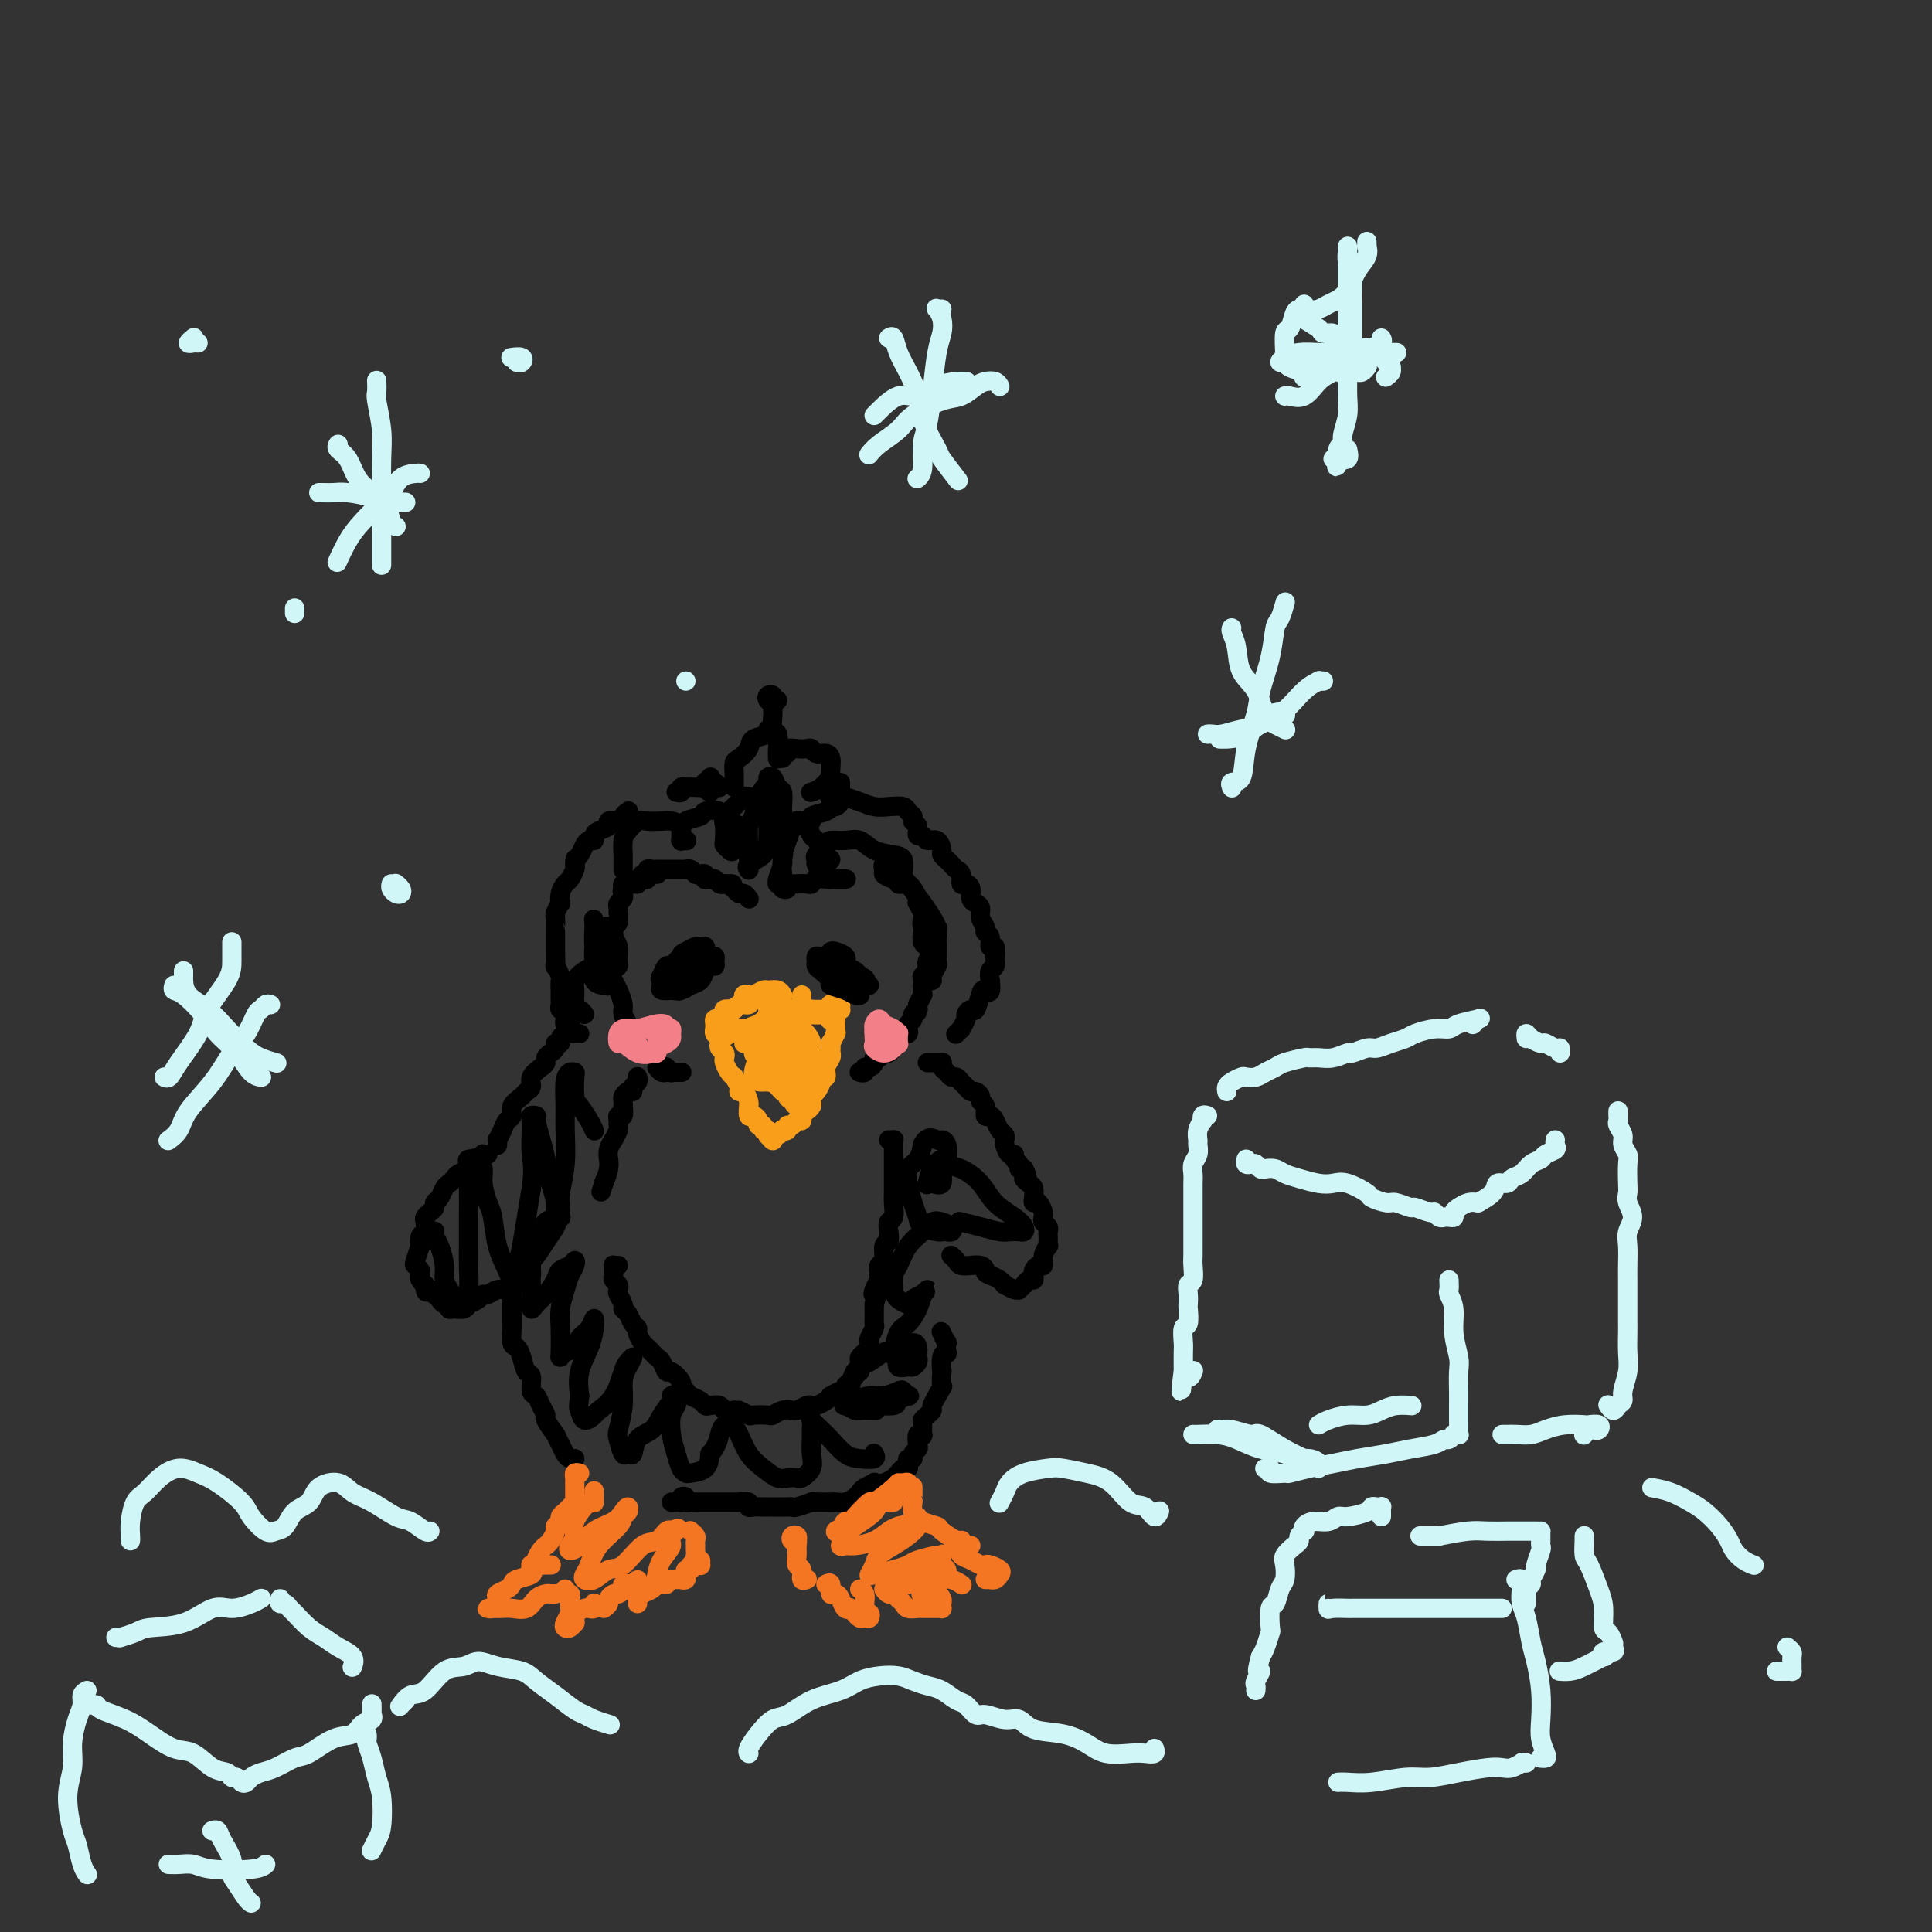 <svg viewBox='0 0 400 400' version='1.1' xmlns='http://www.w3.org/2000/svg' xmlns:xlink='http://www.w3.org/1999/xlink'><rect x="0" y="0" width="400" height="400" fill="#333333" stroke="none"/><g fill='none' stroke='#000000' stroke-width='4' stroke-linecap='round' stroke-linejoin='round'><path d='M133,181c0.444,0.113 0.888,0.226 1,0c0.112,-0.226 -0.110,-0.793 0,-1c0.110,-0.207 0.550,-0.056 1,0c0.450,0.056 0.908,0.015 1,0c0.092,-0.015 -0.182,-0.004 0,0c0.182,0.004 0.818,0.001 1,0c0.182,-0.001 -0.092,-0.000 0,0c0.092,0.000 0.551,0.000 1,0c0.449,-0.000 0.890,-0.000 1,0c0.110,0.000 -0.110,-0.000 0,0c0.110,0.000 0.551,0.000 1,0c0.449,-0.000 0.908,-0.001 1,0c0.092,0.001 -0.183,0.004 0,0c0.183,-0.004 0.822,-0.015 1,0c0.178,0.015 -0.106,0.056 0,0c0.106,-0.056 0.603,-0.207 1,0c0.397,0.207 0.694,0.773 1,1c0.306,0.227 0.621,0.114 1,0c0.379,-0.114 0.823,-0.228 1,0c0.177,0.228 0.089,0.797 0,1c-0.089,0.203 -0.178,0.040 0,0c0.178,-0.040 0.622,0.042 1,0c0.378,-0.042 0.689,-0.207 1,0c0.311,0.207 0.622,0.787 1,1c0.378,0.213 0.822,0.061 1,0c0.178,-0.061 0.089,-0.030 0,0'/><path d='M150,183c2.792,0.244 1.273,-0.146 1,0c-0.273,0.146 0.701,0.827 1,1c0.299,0.173 -0.077,-0.164 0,0c0.077,0.164 0.608,0.827 1,1c0.392,0.173 0.644,-0.146 1,0c0.356,0.146 0.816,0.756 1,1c0.184,0.244 0.092,0.122 0,0'/><path d='M136,181c0.081,-0.008 0.163,-0.016 0,0c-0.163,0.016 -0.569,0.056 -1,0c-0.431,-0.056 -0.885,-0.207 -1,0c-0.115,0.207 0.111,0.773 0,1c-0.111,0.227 -0.559,0.116 -1,0c-0.441,-0.116 -0.875,-0.238 -1,0c-0.125,0.238 0.058,0.834 0,1c-0.058,0.166 -0.356,-0.100 -1,0c-0.644,0.100 -1.635,0.565 -2,1c-0.365,0.435 -0.104,0.838 0,1c0.104,0.162 0.052,0.081 0,0'/><path d='M131,183c0.121,0.002 0.243,0.003 0,0c-0.243,-0.003 -0.850,-0.012 -1,0c-0.150,0.012 0.157,0.045 0,0c-0.157,-0.045 -0.778,-0.167 -1,0c-0.222,0.167 -0.045,0.622 0,1c0.045,0.378 -0.041,0.678 0,1c0.041,0.322 0.208,0.667 0,1c-0.208,0.333 -0.792,0.653 -1,1c-0.208,0.347 -0.042,0.721 0,1c0.042,0.279 -0.040,0.463 0,1c0.040,0.537 0.203,1.428 0,2c-0.203,0.572 -0.773,0.823 -1,1c-0.227,0.177 -0.110,0.278 0,1c0.110,0.722 0.214,2.065 0,3c-0.214,0.935 -0.747,1.462 -1,2c-0.253,0.538 -0.226,1.089 0,2c0.226,0.911 0.653,2.184 1,3c0.347,0.816 0.615,1.175 1,2c0.385,0.825 0.888,2.116 1,3c0.112,0.884 -0.166,1.361 0,2c0.166,0.639 0.775,1.441 1,2c0.225,0.559 0.064,0.874 0,1c-0.064,0.126 -0.032,0.063 0,0'/><path d='M136,221c0.323,0.423 0.647,0.845 1,1c0.353,0.155 0.736,0.041 1,0c0.264,-0.041 0.408,-0.011 1,0c0.592,0.011 1.633,0.003 2,0c0.367,-0.003 0.061,0.000 0,0c-0.061,-0.000 0.124,-0.004 0,0c-0.124,0.004 -0.555,0.015 -1,0c-0.445,-0.015 -0.903,-0.056 -1,0c-0.097,0.056 0.166,0.207 0,0c-0.166,-0.207 -0.762,-0.774 -1,-1c-0.238,-0.226 -0.119,-0.113 0,0'/><path d='M162,184c0.417,0.113 0.834,0.226 1,0c0.166,-0.226 0.081,-0.793 0,-1c-0.081,-0.207 -0.159,-0.056 0,0c0.159,0.056 0.553,0.016 1,0c0.447,-0.016 0.945,-0.008 1,0c0.055,0.008 -0.332,0.016 0,0c0.332,-0.016 1.385,-0.057 2,0c0.615,0.057 0.794,0.211 1,0c0.206,-0.211 0.441,-0.789 1,-1c0.559,-0.211 1.443,-0.057 2,0c0.557,0.057 0.789,0.015 1,0c0.211,-0.015 0.403,-0.004 1,0c0.597,0.004 1.599,0.001 2,0c0.401,-0.001 0.200,-0.001 0,0'/><path d='M183,181c0.301,-0.006 0.602,-0.012 1,0c0.398,0.012 0.894,0.042 1,0c0.106,-0.042 -0.179,-0.155 0,0c0.179,0.155 0.821,0.580 1,1c0.179,0.420 -0.106,0.837 0,1c0.106,0.163 0.603,0.072 1,0c0.397,-0.072 0.694,-0.126 1,0c0.306,0.126 0.622,0.433 1,1c0.378,0.567 0.820,1.394 1,2c0.180,0.606 0.100,0.992 0,1c-0.100,0.008 -0.219,-0.363 0,0c0.219,0.363 0.777,1.458 1,2c0.223,0.542 0.111,0.531 0,1c-0.111,0.469 -0.222,1.417 0,2c0.222,0.583 0.779,0.799 1,1c0.221,0.201 0.108,0.386 0,1c-0.108,0.614 -0.211,1.656 0,2c0.211,0.344 0.737,-0.010 1,0c0.263,0.010 0.263,0.384 0,1c-0.263,0.616 -0.788,1.473 -1,2c-0.212,0.527 -0.109,0.722 0,1c0.109,0.278 0.225,0.639 0,1c-0.225,0.361 -0.792,0.722 -1,1c-0.208,0.278 -0.059,0.472 0,1c0.059,0.528 0.026,1.389 0,2c-0.026,0.611 -0.045,0.972 0,1c0.045,0.028 0.156,-0.278 0,0c-0.156,0.278 -0.578,1.139 -1,2'/><path d='M190,208c-0.305,2.544 -0.067,1.402 0,1c0.067,-0.402 -0.038,-0.066 0,0c0.038,0.066 0.220,-0.137 0,0c-0.220,0.137 -0.843,0.615 -1,1c-0.157,0.385 0.151,0.677 0,1c-0.151,0.323 -0.763,0.678 -1,1c-0.237,0.322 -0.101,0.611 0,1c0.101,0.389 0.168,0.877 0,1c-0.168,0.123 -0.570,-0.121 -1,0c-0.430,0.121 -0.889,0.606 -1,1c-0.111,0.394 0.125,0.698 0,1c-0.125,0.302 -0.612,0.602 -1,1c-0.388,0.398 -0.678,0.894 -1,1c-0.322,0.106 -0.678,-0.178 -1,0c-0.322,0.178 -0.612,0.817 -1,1c-0.388,0.183 -0.873,-0.091 -1,0c-0.127,0.091 0.106,0.546 0,1c-0.106,0.454 -0.550,0.906 -1,1c-0.450,0.094 -0.905,-0.171 -1,0c-0.095,0.171 0.170,0.778 0,1c-0.170,0.222 -0.777,0.060 -1,0c-0.223,-0.060 -0.064,-0.017 0,0c0.064,0.017 0.032,0.009 0,0'/><path d='M132,223c-0.002,-0.007 -0.005,-0.013 0,0c0.005,0.013 0.016,0.046 0,0c-0.016,-0.046 -0.060,-0.171 0,0c0.060,0.171 0.222,0.637 0,1c-0.222,0.363 -0.830,0.622 -1,1c-0.170,0.378 0.098,0.876 0,1c-0.098,0.124 -0.562,-0.127 -1,0c-0.438,0.127 -0.848,0.630 -1,1c-0.152,0.370 -0.044,0.606 0,1c0.044,0.394 0.026,0.946 0,1c-0.026,0.054 -0.060,-0.388 0,0c0.060,0.388 0.213,1.608 0,2c-0.213,0.392 -0.793,-0.045 -1,0c-0.207,0.045 -0.040,0.571 0,1c0.040,0.429 -0.046,0.761 0,1c0.046,0.239 0.222,0.383 0,1c-0.222,0.617 -0.844,1.705 -1,2c-0.156,0.295 0.155,-0.203 0,0c-0.155,0.203 -0.776,1.107 -1,2c-0.224,0.893 -0.050,1.775 0,2c0.050,0.225 -0.025,-0.209 0,0c0.025,0.209 0.150,1.060 0,2c-0.150,0.940 -0.575,1.970 -1,3'/><path d='M125,245c-1.089,3.422 -0.311,0.978 0,0c0.311,-0.978 0.156,-0.489 0,0'/><path d='M128,262c-0.423,0.024 -0.846,0.048 -1,0c-0.154,-0.048 -0.037,-0.168 0,0c0.037,0.168 -0.004,0.623 0,1c0.004,0.377 0.052,0.678 0,1c-0.052,0.322 -0.206,0.667 0,1c0.206,0.333 0.772,0.653 1,1c0.228,0.347 0.117,0.722 0,1c-0.117,0.278 -0.239,0.459 0,1c0.239,0.541 0.838,1.440 1,2c0.162,0.560 -0.115,0.779 0,1c0.115,0.221 0.622,0.444 1,1c0.378,0.556 0.626,1.444 1,2c0.374,0.556 0.874,0.779 1,1c0.126,0.221 -0.121,0.441 0,1c0.121,0.559 0.610,1.458 1,2c0.390,0.542 0.682,0.728 1,1c0.318,0.272 0.661,0.631 1,1c0.339,0.369 0.673,0.747 1,1c0.327,0.253 0.647,0.382 1,1c0.353,0.618 0.739,1.724 1,2c0.261,0.276 0.398,-0.277 1,0c0.602,0.277 1.671,1.383 2,2c0.329,0.617 -0.080,0.743 0,1c0.080,0.257 0.650,0.643 1,1c0.350,0.357 0.479,0.683 1,1c0.521,0.317 1.434,0.625 2,1c0.566,0.375 0.784,0.819 1,1c0.216,0.181 0.429,0.100 1,0c0.571,-0.100 1.500,-0.219 2,0c0.500,0.219 0.571,0.777 1,1c0.429,0.223 1.214,0.112 2,0'/><path d='M152,292c1.501,0.404 0.755,-0.087 1,0c0.245,0.087 1.483,0.752 2,1c0.517,0.248 0.314,0.080 1,0c0.686,-0.080 2.263,-0.073 3,0c0.737,0.073 0.635,0.212 1,0c0.365,-0.212 1.197,-0.775 2,-1c0.803,-0.225 1.576,-0.112 2,0c0.424,0.112 0.498,0.224 1,0c0.502,-0.224 1.431,-0.782 2,-1c0.569,-0.218 0.778,-0.096 1,0c0.222,0.096 0.458,0.165 1,0c0.542,-0.165 1.389,-0.566 2,-1c0.611,-0.434 0.985,-0.903 1,-1c0.015,-0.097 -0.328,0.178 0,0c0.328,-0.178 1.327,-0.808 2,-1c0.673,-0.192 1.021,0.056 1,0c-0.021,-0.056 -0.412,-0.414 0,-1c0.412,-0.586 1.626,-1.400 2,-2c0.374,-0.600 -0.093,-0.987 0,-1c0.093,-0.013 0.747,0.347 1,0c0.253,-0.347 0.107,-1.403 0,-2c-0.107,-0.597 -0.173,-0.736 0,-1c0.173,-0.264 0.586,-0.652 1,-1c0.414,-0.348 0.829,-0.657 1,-1c0.171,-0.343 0.098,-0.721 0,-1c-0.098,-0.279 -0.223,-0.460 0,-1c0.223,-0.540 0.792,-1.440 1,-2c0.208,-0.560 0.056,-0.779 0,-1c-0.056,-0.221 -0.015,-0.444 0,-1c0.015,-0.556 0.004,-1.445 0,-2c-0.004,-0.555 -0.002,-0.778 0,-1'/><path d='M181,270c1.099,-3.207 0.346,-2.226 0,-2c-0.346,0.226 -0.285,-0.305 0,-1c0.285,-0.695 0.793,-1.556 1,-2c0.207,-0.444 0.112,-0.471 0,-1c-0.112,-0.529 -0.240,-1.559 0,-2c0.240,-0.441 0.848,-0.293 1,-1c0.152,-0.707 -0.152,-2.267 0,-3c0.152,-0.733 0.759,-0.637 1,-1c0.241,-0.363 0.117,-1.184 0,-2c-0.117,-0.816 -0.228,-1.628 0,-2c0.228,-0.372 0.793,-0.303 1,-1c0.207,-0.697 0.055,-2.161 0,-3c-0.055,-0.839 -0.015,-1.055 0,-2c0.015,-0.945 0.004,-2.621 0,-4c-0.004,-1.379 0.000,-2.460 0,-3c-0.000,-0.540 -0.004,-0.537 0,-1c0.004,-0.463 0.015,-1.392 0,-2c-0.015,-0.608 -0.056,-0.895 0,-1c0.056,-0.105 0.207,-0.028 0,0c-0.207,0.028 -0.774,0.008 -1,0c-0.226,-0.008 -0.113,-0.004 0,0'/><path d='M120,214c-0.416,-0.000 -0.832,-0.001 -1,0c-0.168,0.001 -0.088,0.003 0,0c0.088,-0.003 0.182,-0.011 0,0c-0.182,0.011 -0.641,0.041 -1,0c-0.359,-0.041 -0.617,-0.151 -1,0c-0.383,0.151 -0.890,0.565 -1,1c-0.110,0.435 0.177,0.890 0,1c-0.177,0.110 -0.817,-0.125 -1,0c-0.183,0.125 0.093,0.610 0,1c-0.093,0.390 -0.555,0.685 -1,1c-0.445,0.315 -0.875,0.651 -1,1c-0.125,0.349 0.054,0.709 0,1c-0.054,0.291 -0.342,0.511 -1,1c-0.658,0.489 -1.687,1.247 -2,2c-0.313,0.753 0.089,1.501 0,2c-0.089,0.499 -0.668,0.749 -1,1c-0.332,0.251 -0.417,0.504 -1,1c-0.583,0.496 -1.662,1.237 -2,2c-0.338,0.763 0.067,1.548 0,2c-0.067,0.452 -0.606,0.570 -1,1c-0.394,0.430 -0.641,1.173 -1,2c-0.359,0.827 -0.828,1.737 -1,2c-0.172,0.263 -0.046,-0.122 0,0c0.046,0.122 0.013,0.749 0,1c-0.013,0.251 -0.007,0.125 0,0'/><path d='M101,239c-0.437,0.032 -0.874,0.064 -1,0c-0.126,-0.064 0.059,-0.224 0,0c-0.059,0.224 -0.362,0.834 -1,1c-0.638,0.166 -1.610,-0.110 -2,0c-0.390,0.110 -0.199,0.607 0,1c0.199,0.393 0.404,0.682 0,1c-0.404,0.318 -1.417,0.666 -2,1c-0.583,0.334 -0.734,0.653 -1,1c-0.266,0.347 -0.645,0.723 -1,1c-0.355,0.277 -0.686,0.455 -1,1c-0.314,0.545 -0.610,1.456 -1,2c-0.390,0.544 -0.875,0.722 -1,1c-0.125,0.278 0.111,0.656 0,1c-0.111,0.344 -0.569,0.654 -1,1c-0.431,0.346 -0.834,0.728 -1,1c-0.166,0.272 -0.096,0.434 0,1c0.096,0.566 0.218,1.535 0,2c-0.218,0.465 -0.777,0.425 -1,1c-0.223,0.575 -0.108,1.765 0,2c0.108,0.235 0.211,-0.484 0,0c-0.211,0.484 -0.737,2.171 -1,3c-0.263,0.829 -0.264,0.799 0,1c0.264,0.201 0.792,0.631 1,1c0.208,0.369 0.094,0.676 0,1c-0.094,0.324 -0.170,0.664 0,1c0.170,0.336 0.585,0.668 1,1'/><path d='M88,266c0.008,2.483 0.527,1.191 1,1c0.473,-0.191 0.901,0.718 1,1c0.099,0.282 -0.132,-0.064 0,0c0.132,0.064 0.626,0.539 1,1c0.374,0.461 0.628,0.909 1,1c0.372,0.091 0.860,-0.176 1,0c0.140,0.176 -0.069,0.794 0,1c0.069,0.206 0.418,-0.000 1,0c0.582,0.000 1.399,0.206 2,0c0.601,-0.206 0.986,-0.825 1,-1c0.014,-0.175 -0.344,0.093 0,0c0.344,-0.093 1.391,-0.546 2,-1c0.609,-0.454 0.779,-0.909 1,-1c0.221,-0.091 0.492,0.182 1,0c0.508,-0.182 1.253,-0.818 2,-1c0.747,-0.182 1.496,0.092 2,0c0.504,-0.092 0.762,-0.549 1,-1c0.238,-0.451 0.456,-0.895 1,-1c0.544,-0.105 1.414,0.129 2,0c0.586,-0.129 0.889,-0.622 1,-1c0.111,-0.378 0.030,-0.640 0,-1c-0.030,-0.360 -0.009,-0.817 0,-1c0.009,-0.183 0.004,-0.091 0,0'/><path d='M192,220c0.339,0.002 0.679,0.004 1,0c0.321,-0.004 0.625,-0.012 1,0c0.375,0.012 0.821,0.046 1,0c0.179,-0.046 0.089,-0.171 0,0c-0.089,0.171 -0.179,0.637 0,1c0.179,0.363 0.625,0.622 1,1c0.375,0.378 0.678,0.876 1,1c0.322,0.124 0.663,-0.125 1,0c0.337,0.125 0.669,0.625 1,1c0.331,0.375 0.662,0.626 1,1c0.338,0.374 0.683,0.873 1,1c0.317,0.127 0.606,-0.116 1,0c0.394,0.116 0.893,0.591 1,1c0.107,0.409 -0.179,0.753 0,1c0.179,0.247 0.821,0.399 1,1c0.179,0.601 -0.106,1.652 0,2c0.106,0.348 0.603,-0.009 1,0c0.397,0.009 0.694,0.382 1,1c0.306,0.618 0.621,1.480 1,2c0.379,0.520 0.824,0.699 1,1c0.176,0.301 0.085,0.725 0,1c-0.085,0.275 -0.162,0.402 0,1c0.162,0.598 0.565,1.666 1,2c0.435,0.334 0.904,-0.068 1,0c0.096,0.068 -0.180,0.606 0,1c0.180,0.394 0.818,0.645 1,1c0.182,0.355 -0.091,0.816 0,1c0.091,0.184 0.545,0.092 1,0'/><path d='M212,242c1.348,2.722 0.217,2.026 0,2c-0.217,-0.026 0.481,0.618 1,1c0.519,0.382 0.861,0.501 1,1c0.139,0.499 0.076,1.376 0,2c-0.076,0.624 -0.165,0.993 0,1c0.165,0.007 0.584,-0.349 1,0c0.416,0.349 0.829,1.403 1,2c0.171,0.597 0.098,0.737 0,1c-0.098,0.263 -0.222,0.647 0,1c0.222,0.353 0.791,0.673 1,1c0.209,0.327 0.057,0.661 0,1c-0.057,0.339 -0.019,0.685 0,1c0.019,0.315 0.020,0.600 0,1c-0.020,0.400 -0.061,0.915 0,1c0.061,0.085 0.223,-0.261 0,0c-0.223,0.261 -0.830,1.130 -1,2c-0.170,0.870 0.099,1.740 0,2c-0.099,0.260 -0.565,-0.089 -1,0c-0.435,0.089 -0.839,0.616 -1,1c-0.161,0.384 -0.081,0.624 0,1c0.081,0.376 0.161,0.889 0,1c-0.161,0.111 -0.565,-0.181 -1,0c-0.435,0.181 -0.903,0.834 -1,1c-0.097,0.166 0.177,-0.156 0,0c-0.177,0.156 -0.803,0.789 -1,1c-0.197,0.211 0.036,0.001 0,0c-0.036,-0.001 -0.341,0.207 -1,0c-0.659,-0.207 -1.671,-0.829 -2,-1c-0.329,-0.171 0.027,0.108 0,0c-0.027,-0.108 -0.436,-0.602 -1,-1c-0.564,-0.398 -1.282,-0.699 -2,-1'/><path d='M205,264c-1.283,-0.475 -0.992,-0.662 -1,-1c-0.008,-0.338 -0.317,-0.825 -1,-1c-0.683,-0.175 -1.742,-0.036 -2,0c-0.258,0.036 0.284,-0.029 0,0c-0.284,0.029 -1.396,0.152 -2,0c-0.604,-0.152 -0.701,-0.579 -1,-1c-0.299,-0.421 -0.800,-0.834 -1,-1c-0.200,-0.166 -0.100,-0.083 0,0'/><path d='M116,252c0.128,-0.005 0.255,-0.010 0,0c-0.255,0.010 -0.894,0.035 -1,0c-0.106,-0.035 0.321,-0.129 0,0c-0.321,0.129 -1.388,0.480 -2,1c-0.612,0.520 -0.767,1.207 -1,2c-0.233,0.793 -0.542,1.692 -1,2c-0.458,0.308 -1.065,0.026 -1,0c0.065,-0.026 0.803,0.203 1,0c0.197,-0.203 -0.147,-0.839 0,-1c0.147,-0.161 0.785,0.153 1,0c0.215,-0.153 0.006,-0.773 0,-1c-0.006,-0.227 0.191,-0.061 0,0c-0.191,0.061 -0.769,0.017 -1,0c-0.231,-0.017 -0.116,-0.009 0,0'/><path d='M110,260c-0.445,-0.084 -0.890,-0.168 -1,0c-0.110,0.168 0.115,0.588 0,1c-0.115,0.412 -0.571,0.816 -1,1c-0.429,0.184 -0.833,0.147 -1,0c-0.167,-0.147 -0.097,-0.405 0,0c0.097,0.405 0.222,1.474 0,2c-0.222,0.526 -0.792,0.508 -1,1c-0.208,0.492 -0.056,1.493 0,2c0.056,0.507 0.015,0.521 0,1c-0.015,0.479 -0.004,1.421 0,2c0.004,0.579 0.000,0.793 0,1c-0.000,0.207 0.003,0.408 0,1c-0.003,0.592 -0.012,1.575 0,2c0.012,0.425 0.044,0.293 0,1c-0.044,0.707 -0.166,2.253 0,3c0.166,0.747 0.618,0.694 1,1c0.382,0.306 0.694,0.970 1,2c0.306,1.030 0.606,2.425 1,3c0.394,0.575 0.880,0.329 1,1c0.120,0.671 -0.128,2.257 0,3c0.128,0.743 0.630,0.642 1,1c0.370,0.358 0.606,1.177 1,2c0.394,0.823 0.946,1.652 1,2c0.054,0.348 -0.389,0.215 0,1c0.389,0.785 1.610,2.487 2,3c0.390,0.513 -0.049,-0.164 0,0c0.049,0.164 0.588,1.168 1,2c0.412,0.832 0.698,1.491 1,2c0.302,0.509 0.620,0.868 1,1c0.380,0.132 0.823,0.038 1,0c0.177,-0.038 0.089,-0.019 0,0'/><path d='M139,311c0.312,0.008 0.623,0.015 1,0c0.377,-0.015 0.818,-0.053 1,0c0.182,0.053 0.105,0.196 0,0c-0.105,-0.196 -0.236,-0.732 0,-1c0.236,-0.268 0.841,-0.268 1,0c0.159,0.268 -0.129,0.804 0,1c0.129,0.196 0.674,0.053 1,0c0.326,-0.053 0.434,-0.014 1,0c0.566,0.014 1.591,0.004 2,0c0.409,-0.004 0.204,-0.001 0,0c-0.204,0.001 -0.406,0.000 0,0c0.406,-0.000 1.418,-0.000 2,0c0.582,0.000 0.732,0.000 1,0c0.268,-0.000 0.654,-0.001 1,0c0.346,0.001 0.652,0.004 1,0c0.348,-0.004 0.736,-0.015 1,0c0.264,0.015 0.403,0.057 1,0c0.597,-0.057 1.652,-0.211 2,0c0.348,0.211 -0.010,0.789 0,1c0.010,0.211 0.389,0.057 1,0c0.611,-0.057 1.455,-0.015 2,0c0.545,0.015 0.790,0.004 1,0c0.210,-0.004 0.386,-0.001 1,0c0.614,0.001 1.668,0.001 2,0c0.332,-0.001 -0.058,-0.004 0,0c0.058,0.004 0.562,0.015 1,0c0.438,-0.015 0.808,-0.056 1,0c0.192,0.056 0.206,0.207 1,0c0.794,-0.207 2.370,-0.774 3,-1c0.630,-0.226 0.315,-0.113 0,0'/><path d='M168,311c5.115,-0.001 3.402,-0.003 3,0c-0.402,0.003 0.509,0.012 1,0c0.491,-0.012 0.564,-0.044 1,0c0.436,0.044 1.235,0.166 2,0c0.765,-0.166 1.496,-0.619 2,-1c0.504,-0.381 0.782,-0.689 1,-1c0.218,-0.311 0.378,-0.623 1,-1c0.622,-0.377 1.707,-0.818 2,-1c0.293,-0.182 -0.206,-0.104 0,0c0.206,0.104 1.116,0.234 2,0c0.884,-0.234 1.743,-0.833 2,-1c0.257,-0.167 -0.089,0.096 0,0c0.089,-0.096 0.611,-0.552 1,-1c0.389,-0.448 0.644,-0.890 1,-1c0.356,-0.110 0.812,0.111 1,0c0.188,-0.111 0.107,-0.555 0,-1c-0.107,-0.445 -0.239,-0.892 0,-1c0.239,-0.108 0.848,0.121 1,0c0.152,-0.121 -0.152,-0.593 0,-1c0.152,-0.407 0.759,-0.748 1,-1c0.241,-0.252 0.117,-0.414 0,-1c-0.117,-0.586 -0.228,-1.596 0,-2c0.228,-0.404 0.796,-0.202 1,0c0.204,0.202 0.045,0.405 0,0c-0.045,-0.405 0.026,-1.417 0,-2c-0.026,-0.583 -0.147,-0.738 0,-1c0.147,-0.262 0.561,-0.631 1,-1c0.439,-0.369 0.901,-0.738 1,-1c0.099,-0.262 -0.166,-0.417 0,-1c0.166,-0.583 0.762,-1.595 1,-2c0.238,-0.405 0.119,-0.202 0,0'/><path d='M194,289c1.620,-2.889 1.170,-1.612 1,-2c-0.170,-0.388 -0.060,-2.442 0,-3c0.060,-0.558 0.068,0.378 0,0c-0.068,-0.378 -0.213,-2.071 0,-3c0.213,-0.929 0.786,-1.093 1,-1c0.214,0.093 0.071,0.445 0,0c-0.071,-0.445 -0.071,-1.686 0,-2c0.071,-0.314 0.211,0.300 0,0c-0.211,-0.300 -0.775,-1.514 -1,-2c-0.225,-0.486 -0.113,-0.243 0,0'/><path d='M118,213c0.114,-0.447 0.228,-0.894 0,-1c-0.228,-0.106 -0.797,0.130 -1,0c-0.203,-0.130 -0.040,-0.626 0,-1c0.040,-0.374 -0.042,-0.625 0,-1c0.042,-0.375 0.207,-0.874 0,-1c-0.207,-0.126 -0.788,0.122 -1,0c-0.212,-0.122 -0.057,-0.614 0,-1c0.057,-0.386 0.016,-0.665 0,-1c-0.016,-0.335 -0.008,-0.725 0,-1c0.008,-0.275 0.016,-0.435 0,-1c-0.016,-0.565 -0.057,-1.535 0,-2c0.057,-0.465 0.211,-0.425 0,-1c-0.211,-0.575 -0.789,-1.763 -1,-2c-0.211,-0.237 -0.057,0.479 0,0c0.057,-0.479 0.015,-2.152 0,-3c-0.015,-0.848 -0.004,-0.870 0,-1c0.004,-0.130 0.001,-0.368 0,-1c-0.001,-0.632 -0.001,-1.660 0,-2c0.001,-0.340 0.004,0.006 0,0c-0.004,-0.006 -0.015,-0.364 0,-1c0.015,-0.636 0.056,-1.549 0,-2c-0.056,-0.451 -0.208,-0.439 0,-1c0.208,-0.561 0.776,-1.693 1,-2c0.224,-0.307 0.102,0.212 0,0c-0.102,-0.212 -0.185,-1.156 0,-2c0.185,-0.844 0.637,-1.587 1,-2c0.363,-0.413 0.636,-0.496 1,-1c0.364,-0.504 0.818,-1.430 1,-2c0.182,-0.570 0.091,-0.785 0,-1'/><path d='M119,179c0.571,-1.895 -0.001,-1.134 0,-1c0.001,0.134 0.574,-0.359 1,-1c0.426,-0.641 0.704,-1.429 1,-2c0.296,-0.571 0.609,-0.926 1,-1c0.391,-0.074 0.859,0.134 1,0c0.141,-0.134 -0.047,-0.611 0,-1c0.047,-0.389 0.328,-0.692 1,-1c0.672,-0.308 1.734,-0.621 2,-1c0.266,-0.379 -0.265,-0.823 0,-1c0.265,-0.177 1.325,-0.086 2,0c0.675,0.086 0.964,0.167 1,0c0.036,-0.167 -0.183,-0.584 0,-1c0.183,-0.416 0.766,-0.833 1,-1c0.234,-0.167 0.117,-0.083 0,0'/><path d='M140,164c0.456,0.113 0.912,0.226 1,0c0.088,-0.226 -0.193,-0.792 0,-1c0.193,-0.208 0.860,-0.057 1,0c0.140,0.057 -0.247,0.020 0,0c0.247,-0.020 1.126,-0.024 2,0c0.874,0.024 1.741,0.074 2,0c0.259,-0.074 -0.091,-0.272 0,0c0.091,0.272 0.624,1.015 1,1c0.376,-0.015 0.594,-0.789 1,-1c0.406,-0.211 0.999,0.139 1,0c0.001,-0.139 -0.589,-0.768 -1,-1c-0.411,-0.232 -0.642,-0.066 -1,0c-0.358,0.066 -0.842,0.031 -1,0c-0.158,-0.031 0.009,-0.060 0,0c-0.009,0.060 -0.195,0.208 0,0c0.195,-0.208 0.770,-0.774 1,-1c0.230,-0.226 0.115,-0.113 0,0'/><path d='M152,163c0.000,-0.311 0.000,-0.621 0,-1c-0.000,-0.379 -0.001,-0.826 0,-1c0.001,-0.174 0.002,-0.073 0,0c-0.002,0.073 -0.007,0.119 0,0c0.007,-0.119 0.027,-0.403 0,-1c-0.027,-0.597 -0.101,-1.508 0,-2c0.101,-0.492 0.377,-0.566 1,-1c0.623,-0.434 1.592,-1.227 2,-2c0.408,-0.773 0.254,-1.527 1,-2c0.746,-0.473 2.393,-0.666 3,-1c0.607,-0.334 0.173,-0.810 0,-1c-0.173,-0.190 -0.087,-0.095 0,0'/><path d='M161,145c-0.451,0.107 -0.902,0.213 -1,0c-0.098,-0.213 0.156,-0.747 0,-1c-0.156,-0.253 -0.721,-0.225 -1,0c-0.279,0.225 -0.272,0.646 0,1c0.272,0.354 0.809,0.642 1,1c0.191,0.358 0.037,0.785 0,1c-0.037,0.215 0.043,0.219 0,1c-0.043,0.781 -0.208,2.339 0,3c0.208,0.661 0.788,0.426 1,1c0.212,0.574 0.057,1.958 0,3c-0.057,1.042 -0.015,1.742 0,2c0.015,0.258 0.004,0.074 0,0c-0.004,-0.074 -0.002,-0.037 0,0'/><path d='M162,157c-0.126,-0.453 -0.251,-0.906 0,-1c0.251,-0.094 0.880,0.170 1,0c0.120,-0.170 -0.267,-0.774 0,-1c0.267,-0.226 1.188,-0.075 2,0c0.812,0.075 1.514,0.075 2,0c0.486,-0.075 0.757,-0.225 1,0c0.243,0.225 0.457,0.825 1,1c0.543,0.175 1.415,-0.074 2,0c0.585,0.074 0.883,0.471 1,1c0.117,0.529 0.052,1.189 0,2c-0.052,0.811 -0.091,1.773 0,2c0.091,0.227 0.313,-0.279 0,0c-0.313,0.279 -1.161,1.344 -2,2c-0.839,0.656 -1.668,0.902 -2,1c-0.332,0.098 -0.166,0.049 0,0'/><path d='M174,162c-0.000,0.301 -0.000,0.602 0,1c0.000,0.398 0.001,0.894 0,1c-0.001,0.106 -0.003,-0.178 0,0c0.003,0.178 0.011,0.818 0,1c-0.011,0.182 -0.041,-0.096 0,0c0.041,0.096 0.154,0.565 0,1c-0.154,0.435 -0.575,0.837 -1,1c-0.425,0.163 -0.856,0.086 -1,0c-0.144,-0.086 -0.002,-0.181 0,0c0.002,0.181 -0.137,0.637 -1,1c-0.863,0.363 -2.452,0.633 -3,1c-0.548,0.367 -0.056,0.830 0,1c0.056,0.170 -0.325,0.045 -1,0c-0.675,-0.045 -1.643,-0.012 -2,0c-0.357,0.012 -0.102,0.003 0,0c0.102,-0.003 0.051,-0.002 0,0'/><path d='M165,170c0.076,0.420 0.153,0.841 0,1c-0.153,0.159 -0.535,0.057 -1,0c-0.465,-0.057 -1.014,-0.068 -1,0c0.014,0.068 0.591,0.214 1,0c0.409,-0.214 0.648,-0.788 1,-1c0.352,-0.212 0.815,-0.060 1,0c0.185,0.060 0.093,0.030 0,0'/><path d='M172,165c-0.215,-0.006 -0.431,-0.012 0,0c0.431,0.012 1.507,0.042 2,0c0.493,-0.042 0.402,-0.156 1,0c0.598,0.156 1.886,0.581 3,1c1.114,0.419 2.053,0.833 3,1c0.947,0.167 1.900,0.087 3,0c1.100,-0.087 2.347,-0.181 3,0c0.653,0.181 0.711,0.637 1,1c0.289,0.363 0.810,0.633 1,1c0.190,0.367 0.051,0.830 0,1c-0.051,0.170 -0.014,0.046 0,0c0.014,-0.046 0.004,-0.013 0,0c-0.004,0.013 -0.002,0.007 0,0'/><path d='M190,171c-0.007,0.455 -0.014,0.911 0,1c0.014,0.089 0.049,-0.188 0,0c-0.049,0.188 -0.181,0.842 0,1c0.181,0.158 0.675,-0.179 1,0c0.325,0.179 0.482,0.874 1,1c0.518,0.126 1.396,-0.317 2,0c0.604,0.317 0.935,1.395 1,2c0.065,0.605 -0.136,0.738 0,1c0.136,0.262 0.610,0.652 1,1c0.390,0.348 0.696,0.653 1,1c0.304,0.347 0.607,0.736 1,1c0.393,0.264 0.875,0.403 1,1c0.125,0.597 -0.107,1.652 0,2c0.107,0.348 0.555,-0.010 1,0c0.445,0.010 0.889,0.387 1,1c0.111,0.613 -0.110,1.463 0,2c0.110,0.537 0.550,0.760 1,1c0.450,0.240 0.909,0.497 1,1c0.091,0.503 -0.187,1.253 0,2c0.187,0.747 0.839,1.491 1,2c0.161,0.509 -0.167,0.783 0,1c0.167,0.217 0.830,0.377 1,1c0.170,0.623 -0.154,1.710 0,2c0.154,0.290 0.787,-0.218 1,0c0.213,0.218 0.005,1.162 0,2c-0.005,0.838 0.191,1.572 0,2c-0.191,0.428 -0.769,0.551 -1,1c-0.231,0.449 -0.116,1.225 0,2'/><path d='M205,203c0.440,3.381 -0.461,2.335 -1,2c-0.539,-0.335 -0.718,0.041 -1,1c-0.282,0.959 -0.668,2.499 -1,3c-0.332,0.501 -0.610,-0.039 -1,0c-0.390,0.039 -0.893,0.655 -1,1c-0.107,0.345 0.182,0.418 0,1c-0.182,0.582 -0.833,1.672 -1,2c-0.167,0.328 0.151,-0.108 0,0c-0.151,0.108 -0.771,0.760 -1,1c-0.229,0.240 -0.065,0.069 0,0c0.065,-0.069 0.033,-0.034 0,0'/></g>
<g fill='none' stroke='#F99E1B' stroke-width='4' stroke-linecap='round' stroke-linejoin='round'><path d='M150,210c-0.121,-0.423 -0.243,-0.846 0,-1c0.243,-0.154 0.849,-0.041 1,0c0.151,0.041 -0.153,0.008 0,0c0.153,-0.008 0.763,0.009 1,0c0.237,-0.009 0.101,-0.045 0,0c-0.101,0.045 -0.167,0.169 0,0c0.167,-0.169 0.569,-0.633 1,-1c0.431,-0.367 0.893,-0.638 1,-1c0.107,-0.362 -0.141,-0.815 0,-1c0.141,-0.185 0.671,-0.103 1,0c0.329,0.103 0.456,0.228 1,0c0.544,-0.228 1.505,-0.807 2,-1c0.495,-0.193 0.525,0.001 1,0c0.475,-0.001 1.395,-0.196 2,0c0.605,0.196 0.894,0.785 1,1c0.106,0.215 0.029,0.058 0,0c-0.029,-0.058 -0.008,-0.017 0,0c0.008,0.017 0.004,0.008 0,0'/><path d='M166,206c-0.083,0.724 -0.165,1.448 0,2c0.165,0.552 0.578,0.932 1,1c0.422,0.068 0.852,-0.177 1,0c0.148,0.177 0.014,0.776 0,1c-0.014,0.224 0.091,0.074 0,0c-0.091,-0.074 -0.378,-0.071 0,0c0.378,0.071 1.422,0.212 2,0c0.578,-0.212 0.690,-0.775 1,-1c0.310,-0.225 0.818,-0.113 1,0c0.182,0.113 0.039,0.225 0,0c-0.039,-0.225 0.028,-0.789 0,-1c-0.028,-0.211 -0.150,-0.071 0,0c0.150,0.071 0.572,0.072 1,0c0.428,-0.072 0.860,-0.215 1,0c0.140,0.215 -0.014,0.790 0,1c0.014,0.210 0.196,0.057 0,0c-0.196,-0.057 -0.770,-0.016 -1,0c-0.230,0.016 -0.115,0.008 0,0'/><path d='M149,211c-0.423,-0.081 -0.846,-0.162 -1,0c-0.154,0.162 -0.037,0.568 0,1c0.037,0.432 -0.004,0.889 0,1c0.004,0.111 0.053,-0.125 0,0c-0.053,0.125 -0.207,0.611 0,1c0.207,0.389 0.773,0.682 1,1c0.227,0.318 0.113,0.662 0,1c-0.113,0.338 -0.224,0.671 0,1c0.224,0.329 0.782,0.653 1,1c0.218,0.347 0.096,0.718 0,1c-0.096,0.282 -0.165,0.474 0,1c0.165,0.526 0.565,1.385 1,2c0.435,0.615 0.904,0.986 1,1c0.096,0.014 -0.181,-0.330 0,0c0.181,0.330 0.819,1.332 1,2c0.181,0.668 -0.095,1.000 0,1c0.095,0.000 0.561,-0.332 1,0c0.439,0.332 0.852,1.328 1,2c0.148,0.672 0.030,1.020 0,1c-0.030,-0.020 0.029,-0.408 0,0c-0.029,0.408 -0.147,1.611 0,2c0.147,0.389 0.560,-0.035 1,0c0.440,0.035 0.906,0.530 1,1c0.094,0.470 -0.185,0.914 0,1c0.185,0.086 0.834,-0.187 1,0c0.166,0.187 -0.151,0.834 0,1c0.151,0.166 0.772,-0.148 1,0c0.228,0.148 0.065,0.756 0,1c-0.065,0.244 -0.033,0.122 0,0'/><path d='M159,235c1.576,2.305 1.015,0.566 1,0c-0.015,-0.566 0.517,0.040 1,0c0.483,-0.040 0.917,-0.728 1,-1c0.083,-0.272 -0.185,-0.130 0,0c0.185,0.130 0.824,0.246 1,0c0.176,-0.246 -0.111,-0.853 0,-1c0.111,-0.147 0.621,0.168 1,0c0.379,-0.168 0.627,-0.819 1,-1c0.373,-0.181 0.871,0.106 1,0c0.129,-0.106 -0.110,-0.606 0,-1c0.110,-0.394 0.568,-0.682 1,-1c0.432,-0.318 0.838,-0.666 1,-1c0.162,-0.334 0.081,-0.654 0,-1c-0.081,-0.346 -0.161,-0.718 0,-1c0.161,-0.282 0.564,-0.474 1,-1c0.436,-0.526 0.905,-1.387 1,-2c0.095,-0.613 -0.185,-0.978 0,-1c0.185,-0.022 0.834,0.297 1,0c0.166,-0.297 -0.151,-1.212 0,-2c0.151,-0.788 0.772,-1.449 1,-2c0.228,-0.551 0.065,-0.993 0,-1c-0.065,-0.007 -0.031,0.419 0,0c0.031,-0.419 0.061,-1.685 0,-2c-0.061,-0.315 -0.212,0.319 0,0c0.212,-0.319 0.789,-1.591 1,-2c0.211,-0.409 0.057,0.045 0,0c-0.057,-0.045 -0.015,-0.589 0,-1c0.015,-0.411 0.004,-0.689 0,-1c-0.004,-0.311 -0.002,-0.656 0,-1'/><path d='M173,211c0.702,-2.895 -0.543,-0.632 -1,0c-0.457,0.632 -0.126,-0.367 0,-1c0.126,-0.633 0.046,-0.902 0,-1c-0.046,-0.098 -0.058,-0.026 0,0c0.058,0.026 0.188,0.007 0,0c-0.188,-0.007 -0.693,-0.002 -1,0c-0.307,0.002 -0.416,0.001 -1,0c-0.584,-0.001 -1.643,-0.000 -2,0c-0.357,0.000 -0.011,0.001 0,0c0.011,-0.001 -0.313,-0.004 -1,0c-0.687,0.004 -1.738,0.015 -2,0c-0.262,-0.015 0.263,-0.056 0,0c-0.263,0.056 -1.314,0.207 -2,0c-0.686,-0.207 -1.006,-0.774 -1,-1c0.006,-0.226 0.338,-0.113 0,0c-0.338,0.113 -1.346,0.226 -2,0c-0.654,-0.226 -0.953,-0.792 -1,-1c-0.047,-0.208 0.159,-0.057 0,0c-0.159,0.057 -0.682,0.019 -1,0c-0.318,-0.019 -0.432,-0.020 -1,0c-0.568,0.020 -1.591,0.062 -2,0c-0.409,-0.062 -0.203,-0.229 0,0c0.203,0.229 0.405,0.853 0,1c-0.405,0.147 -1.415,-0.182 -2,0c-0.585,0.182 -0.745,0.875 -1,1c-0.255,0.125 -0.604,-0.317 -1,0c-0.396,0.317 -0.838,1.394 -1,2c-0.162,0.606 -0.044,0.740 0,1c0.044,0.260 0.012,0.646 0,1c-0.012,0.354 -0.006,0.677 0,1'/><path d='M150,214c-0.560,1.142 0.541,0.496 1,0c0.459,-0.496 0.277,-0.841 1,-1c0.723,-0.159 2.352,-0.133 3,0c0.648,0.133 0.317,0.371 1,0c0.683,-0.371 2.381,-1.351 3,-2c0.619,-0.649 0.161,-0.965 0,-1c-0.161,-0.035 -0.023,0.213 0,0c0.023,-0.213 -0.070,-0.888 0,-1c0.070,-0.112 0.301,0.338 0,1c-0.301,0.662 -1.134,1.536 -2,2c-0.866,0.464 -1.766,0.517 -2,1c-0.234,0.483 0.197,1.394 0,2c-0.197,0.606 -1.021,0.906 -1,1c0.021,0.094 0.887,-0.016 1,0c0.113,0.016 -0.527,0.160 0,0c0.527,-0.160 2.222,-0.624 3,-1c0.778,-0.376 0.640,-0.665 1,-1c0.360,-0.335 1.217,-0.718 2,-1c0.783,-0.282 1.493,-0.465 2,-1c0.507,-0.535 0.812,-1.424 1,-2c0.188,-0.576 0.258,-0.841 0,-1c-0.258,-0.159 -0.846,-0.212 -1,0c-0.154,0.212 0.124,0.690 0,1c-0.124,0.310 -0.651,0.454 -1,1c-0.349,0.546 -0.522,1.494 -1,2c-0.478,0.506 -1.262,0.569 -2,1c-0.738,0.431 -1.429,1.232 -2,2c-0.571,0.768 -1.020,1.505 -1,2c0.020,0.495 0.510,0.747 1,1'/><path d='M157,219c-0.600,1.622 1.401,1.179 2,1c0.599,-0.179 -0.204,-0.092 0,0c0.204,0.092 1.414,0.190 2,0c0.586,-0.190 0.550,-0.668 1,-1c0.450,-0.332 1.388,-0.519 2,-1c0.612,-0.481 0.898,-1.257 1,-2c0.102,-0.743 0.020,-1.454 0,-2c-0.020,-0.546 0.020,-0.928 0,-1c-0.020,-0.072 -0.102,0.167 0,0c0.102,-0.167 0.388,-0.741 0,-1c-0.388,-0.259 -1.451,-0.203 -2,0c-0.549,0.203 -0.583,0.552 -1,1c-0.417,0.448 -1.215,0.996 -2,2c-0.785,1.004 -1.557,2.465 -2,3c-0.443,0.535 -0.558,0.144 -1,1c-0.442,0.856 -1.211,2.958 -1,4c0.211,1.042 1.403,1.024 2,1c0.597,-0.024 0.597,-0.054 1,0c0.403,0.054 1.207,0.193 2,0c0.793,-0.193 1.576,-0.719 2,-1c0.424,-0.281 0.489,-0.317 1,-1c0.511,-0.683 1.468,-2.014 2,-3c0.532,-0.986 0.638,-1.628 1,-2c0.362,-0.372 0.980,-0.474 1,-1c0.020,-0.526 -0.558,-1.477 -1,-2c-0.442,-0.523 -0.748,-0.618 -1,-1c-0.252,-0.382 -0.452,-1.050 -1,-1c-0.548,0.050 -1.446,0.817 -2,1c-0.554,0.183 -0.765,-0.220 -1,0c-0.235,0.220 -0.496,1.063 -1,2c-0.504,0.937 -1.252,1.969 -2,3'/><path d='M159,218c-0.611,0.765 -0.137,0.177 0,1c0.137,0.823 -0.063,3.056 0,4c0.063,0.944 0.388,0.600 1,1c0.612,0.400 1.511,1.546 2,2c0.489,0.454 0.567,0.216 1,0c0.433,-0.216 1.223,-0.410 2,-1c0.777,-0.590 1.543,-1.577 2,-2c0.457,-0.423 0.604,-0.281 1,-1c0.396,-0.719 1.042,-2.298 1,-3c-0.042,-0.702 -0.771,-0.525 -1,-1c-0.229,-0.475 0.041,-1.602 0,-2c-0.041,-0.398 -0.394,-0.069 -1,0c-0.606,0.069 -1.465,-0.123 -2,0c-0.535,0.123 -0.747,0.562 -1,1c-0.253,0.438 -0.548,0.876 -1,2c-0.452,1.124 -1.061,2.933 -1,4c0.061,1.067 0.793,1.393 1,2c0.207,0.607 -0.113,1.494 0,2c0.113,0.506 0.657,0.632 1,1c0.343,0.368 0.485,0.977 1,1c0.515,0.023 1.404,-0.541 2,-1c0.596,-0.459 0.900,-0.812 1,-1c0.100,-0.188 -0.005,-0.210 0,-1c0.005,-0.790 0.120,-2.347 0,-3c-0.120,-0.653 -0.474,-0.403 -1,-1c-0.526,-0.597 -1.222,-2.042 -2,-3c-0.778,-0.958 -1.637,-1.428 -2,-2c-0.363,-0.572 -0.231,-1.246 -1,-1c-0.769,0.246 -2.438,1.412 -3,2c-0.562,0.588 -0.018,0.596 0,1c0.018,0.404 -0.491,1.202 -1,2'/><path d='M158,221c-1.000,0.844 -1.000,0.956 -1,1c0.000,0.044 0.000,0.022 0,0'/></g>
<g fill='none' stroke='#000000' stroke-width='4' stroke-linecap='round' stroke-linejoin='round'><path d='M141,200c0.006,-0.392 0.012,-0.784 0,-1c-0.012,-0.216 -0.042,-0.255 0,0c0.042,0.255 0.155,0.803 0,1c-0.155,0.197 -0.577,0.041 -1,0c-0.423,-0.041 -0.845,0.031 -1,0c-0.155,-0.031 -0.042,-0.166 0,0c0.042,0.166 0.014,0.633 0,1c-0.014,0.367 -0.015,0.634 0,1c0.015,0.366 0.046,0.831 0,1c-0.046,0.169 -0.170,0.042 0,0c0.170,-0.042 0.633,-0.000 1,0c0.367,0.000 0.637,-0.042 1,0c0.363,0.042 0.819,0.169 1,0c0.181,-0.169 0.087,-0.633 0,-1c-0.087,-0.367 -0.166,-0.638 0,-1c0.166,-0.362 0.578,-0.815 1,-1c0.422,-0.185 0.856,-0.101 1,0c0.144,0.101 -0.000,0.219 0,0c0.000,-0.219 0.145,-0.777 0,-1c-0.145,-0.223 -0.579,-0.112 -1,0c-0.421,0.112 -0.830,0.225 -1,0c-0.170,-0.225 -0.101,-0.790 0,-1c0.101,-0.210 0.234,-0.066 0,0c-0.234,0.066 -0.836,0.055 -1,0c-0.164,-0.055 0.111,-0.153 0,0c-0.111,0.153 -0.607,0.556 -1,1c-0.393,0.444 -0.683,0.927 -1,1c-0.317,0.073 -0.662,-0.265 -1,0c-0.338,0.265 -0.669,1.132 -1,2'/><path d='M137,202c-0.628,0.801 -0.198,0.803 0,1c0.198,0.197 0.164,0.590 0,1c-0.164,0.410 -0.459,0.839 0,1c0.459,0.161 1.671,0.055 2,0c0.329,-0.055 -0.224,-0.060 0,0c0.224,0.060 1.226,0.184 2,0c0.774,-0.184 1.322,-0.675 2,-1c0.678,-0.325 1.488,-0.482 2,-1c0.512,-0.518 0.726,-1.397 1,-2c0.274,-0.603 0.606,-0.931 1,-1c0.394,-0.069 0.848,0.121 1,0c0.152,-0.121 0.002,-0.553 0,-1c-0.002,-0.447 0.144,-0.908 0,-1c-0.144,-0.092 -0.578,0.186 -1,0c-0.422,-0.186 -0.833,-0.835 -1,-1c-0.167,-0.165 -0.090,0.155 0,0c0.090,-0.155 0.191,-0.786 0,-1c-0.191,-0.214 -0.676,-0.011 -1,0c-0.324,0.011 -0.486,-0.169 -1,0c-0.514,0.169 -1.380,0.688 -2,1c-0.620,0.312 -0.994,0.416 -1,1c-0.006,0.584 0.355,1.648 0,2c-0.355,0.352 -1.427,-0.007 -2,0c-0.573,0.007 -0.648,0.380 -1,1c-0.352,0.620 -0.982,1.489 -1,2c-0.018,0.511 0.576,0.666 1,1c0.424,0.334 0.677,0.846 1,1c0.323,0.154 0.715,-0.052 1,0c0.285,0.052 0.461,0.360 1,0c0.539,-0.360 1.440,-1.389 2,-2c0.560,-0.611 0.780,-0.806 1,-1'/><path d='M144,202c0.933,-0.533 0.267,-0.867 0,-1c-0.267,-0.133 -0.133,-0.067 0,0'/><path d='M172,201c0.000,-0.423 0.001,-0.845 0,-1c-0.001,-0.155 -0.002,-0.041 0,0c0.002,0.041 0.008,0.009 0,0c-0.008,-0.009 -0.029,0.004 0,0c0.029,-0.004 0.107,-0.026 0,0c-0.107,0.026 -0.397,0.101 0,0c0.397,-0.101 1.483,-0.378 2,0c0.517,0.378 0.464,1.412 1,2c0.536,0.588 1.661,0.732 2,1c0.339,0.268 -0.108,0.661 0,1c0.108,0.339 0.771,0.624 1,1c0.229,0.376 0.025,0.844 0,1c-0.025,0.156 0.128,0.001 0,0c-0.128,-0.001 -0.538,0.151 -1,0c-0.462,-0.151 -0.975,-0.604 -2,-1c-1.025,-0.396 -2.562,-0.736 -3,-1c-0.438,-0.264 0.222,-0.453 0,-1c-0.222,-0.547 -1.325,-1.453 -2,-2c-0.675,-0.547 -0.920,-0.736 -1,-1c-0.080,-0.264 0.005,-0.604 0,-1c-0.005,-0.396 -0.101,-0.849 0,-1c0.101,-0.151 0.398,0.001 1,0c0.602,-0.001 1.509,-0.155 2,0c0.491,0.155 0.564,0.619 1,1c0.436,0.381 1.233,0.680 2,1c0.767,0.320 1.505,0.663 2,1c0.495,0.337 0.748,0.669 1,1'/><path d='M178,202c1.639,0.785 1.235,0.747 1,1c-0.235,0.253 -0.301,0.796 0,1c0.301,0.204 0.968,0.067 1,0c0.032,-0.067 -0.573,-0.064 -1,0c-0.427,0.064 -0.678,0.191 -1,0c-0.322,-0.191 -0.717,-0.699 -1,-1c-0.283,-0.301 -0.455,-0.396 -1,-1c-0.545,-0.604 -1.465,-1.718 -2,-2c-0.535,-0.282 -0.686,0.267 -1,0c-0.314,-0.267 -0.792,-1.350 -1,-2c-0.208,-0.650 -0.147,-0.868 0,-1c0.147,-0.132 0.380,-0.180 1,0c0.620,0.180 1.629,0.587 2,1c0.371,0.413 0.106,0.832 0,1c-0.106,0.168 -0.053,0.084 0,0'/></g>
<g fill='none' stroke='#F37F89' stroke-width='4' stroke-linecap='round' stroke-linejoin='round'><path d='M132,214c-0.451,0.002 -0.903,0.003 -1,0c-0.097,-0.003 0.160,-0.012 0,0c-0.160,0.012 -0.737,0.044 -1,0c-0.263,-0.044 -0.212,-0.166 0,0c0.212,0.166 0.585,0.619 1,1c0.415,0.381 0.871,0.692 1,1c0.129,0.308 -0.071,0.615 0,1c0.071,0.385 0.411,0.847 1,1c0.589,0.153 1.426,-0.004 2,0c0.574,0.004 0.886,0.169 1,0c0.114,-0.169 0.029,-0.672 0,-1c-0.029,-0.328 -0.001,-0.480 0,-1c0.001,-0.520 -0.026,-1.407 0,-2c0.026,-0.593 0.105,-0.891 0,-1c-0.105,-0.109 -0.395,-0.030 -1,0c-0.605,0.030 -1.525,0.010 -2,0c-0.475,-0.010 -0.506,-0.009 -1,0c-0.494,0.009 -1.451,0.025 -2,0c-0.549,-0.025 -0.689,-0.090 -1,0c-0.311,0.090 -0.794,0.337 -1,1c-0.206,0.663 -0.134,1.744 0,2c0.134,0.256 0.330,-0.313 1,0c0.670,0.313 1.816,1.506 3,2c1.184,0.494 2.408,0.287 3,0c0.592,-0.287 0.552,-0.655 1,-1c0.448,-0.345 1.385,-0.667 2,-1c0.615,-0.333 0.907,-0.677 1,-1c0.093,-0.323 -0.013,-0.625 0,-1c0.013,-0.375 0.147,-0.821 0,-1c-0.147,-0.179 -0.573,-0.089 -1,0'/><path d='M138,213c0.225,-1.064 -0.711,-1.224 -2,-1c-1.289,0.224 -2.930,0.830 -4,1c-1.070,0.170 -1.568,-0.098 -2,0c-0.432,0.098 -0.796,0.562 -1,1c-0.204,0.438 -0.247,0.849 0,1c0.247,0.151 0.785,0.043 1,0c0.215,-0.043 0.108,-0.022 0,0'/><path d='M182,214c-0.422,-0.006 -0.845,-0.013 -1,0c-0.155,0.013 -0.043,0.044 0,0c0.043,-0.044 0.017,-0.165 0,0c-0.017,0.165 -0.026,0.616 0,1c0.026,0.384 0.088,0.701 0,1c-0.088,0.299 -0.325,0.580 0,1c0.325,0.420 1.211,0.981 2,1c0.789,0.019 1.480,-0.502 2,-1c0.520,-0.498 0.869,-0.974 1,-1c0.131,-0.026 0.042,0.397 0,0c-0.042,-0.397 -0.038,-1.613 0,-2c0.038,-0.387 0.112,0.057 0,0c-0.112,-0.057 -0.408,-0.614 -1,-1c-0.592,-0.386 -1.479,-0.602 -2,-1c-0.521,-0.398 -0.676,-0.979 -1,-1c-0.324,-0.021 -0.816,0.516 -1,1c-0.184,0.484 -0.060,0.913 0,1c0.060,0.087 0.054,-0.169 0,0c-0.054,0.169 -0.158,0.764 0,1c0.158,0.236 0.578,0.115 1,0c0.422,-0.115 0.844,-0.223 1,0c0.156,0.223 0.044,0.778 0,1c-0.044,0.222 -0.022,0.111 0,0'/></g>
<g fill='none' stroke='#000000' stroke-width='4' stroke-linecap='round' stroke-linejoin='round'><path d='M90,255c0.022,-0.079 0.044,-0.159 0,0c-0.044,0.159 -0.152,0.556 0,1c0.152,0.444 0.566,0.934 1,2c0.434,1.066 0.890,2.707 1,4c0.110,1.293 -0.125,2.238 0,3c0.125,0.762 0.612,1.339 1,2c0.388,0.661 0.678,1.405 1,2c0.322,0.595 0.675,1.043 1,1c0.325,-0.043 0.623,-0.575 1,-1c0.377,-0.425 0.833,-0.742 1,-2c0.167,-1.258 0.044,-3.457 0,-5c-0.044,-1.543 -0.009,-2.431 0,-4c0.009,-1.569 -0.009,-3.819 0,-6c0.009,-2.181 0.045,-4.292 0,-6c-0.045,-1.708 -0.170,-3.014 0,-4c0.170,-0.986 0.637,-1.652 1,-2c0.363,-0.348 0.622,-0.378 1,0c0.378,0.378 0.874,1.163 1,2c0.126,0.837 -0.117,1.725 0,3c0.117,1.275 0.595,2.936 1,4c0.405,1.064 0.736,1.530 1,3c0.264,1.470 0.462,3.944 1,6c0.538,2.056 1.415,3.695 2,5c0.585,1.305 0.878,2.277 1,3c0.122,0.723 0.074,1.199 0,1c-0.074,-0.199 -0.175,-1.073 0,-2c0.175,-0.927 0.624,-1.908 1,-3c0.376,-1.092 0.678,-2.294 1,-4c0.322,-1.706 0.663,-3.916 1,-6c0.337,-2.084 0.668,-4.042 1,-6'/><path d='M110,246c0.614,-4.348 0.150,-5.217 0,-7c-0.150,-1.783 0.015,-4.480 0,-6c-0.015,-1.520 -0.211,-1.864 0,-2c0.211,-0.136 0.830,-0.063 1,0c0.170,0.063 -0.108,0.116 0,1c0.108,0.884 0.602,2.598 1,4c0.398,1.402 0.699,2.491 1,4c0.301,1.509 0.602,3.439 1,5c0.398,1.561 0.891,2.752 1,4c0.109,1.248 -0.168,2.552 0,3c0.168,0.448 0.781,0.041 1,0c0.219,-0.041 0.045,0.286 0,0c-0.045,-0.286 0.041,-1.183 0,-2c-0.041,-0.817 -0.208,-1.552 0,-3c0.208,-1.448 0.791,-3.607 1,-6c0.209,-2.393 0.046,-5.019 0,-7c-0.046,-1.981 0.026,-3.315 0,-5c-0.026,-1.685 -0.151,-3.720 0,-5c0.151,-1.280 0.578,-1.806 1,-2c0.422,-0.194 0.837,-0.057 1,0c0.163,0.057 0.072,0.033 0,1c-0.072,0.967 -0.124,2.925 0,4c0.124,1.075 0.426,1.269 1,2c0.574,0.731 1.422,2.000 2,3c0.578,1.000 0.886,1.731 1,2c0.114,0.269 0.032,0.077 0,0c-0.032,-0.077 -0.016,-0.038 0,0'/><path d='M115,253c0.174,0.168 0.348,0.335 0,1c-0.348,0.665 -1.217,1.826 -2,3c-0.783,1.174 -1.478,2.361 -2,3c-0.522,0.639 -0.870,0.729 -1,2c-0.130,1.271 -0.043,3.723 0,5c0.043,1.277 0.043,1.380 0,2c-0.043,0.620 -0.129,1.757 0,2c0.129,0.243 0.472,-0.407 1,-1c0.528,-0.593 1.241,-1.130 2,-2c0.759,-0.870 1.563,-2.073 2,-3c0.437,-0.927 0.506,-1.578 1,-2c0.494,-0.422 1.412,-0.617 2,-1c0.588,-0.383 0.847,-0.956 1,-1c0.153,-0.044 0.199,0.440 0,1c-0.199,0.560 -0.642,1.197 -1,2c-0.358,0.803 -0.632,1.771 -1,3c-0.368,1.229 -0.829,2.718 -1,4c-0.171,1.282 -0.053,2.355 0,4c0.053,1.645 0.041,3.860 0,5c-0.041,1.140 -0.109,1.204 0,1c0.109,-0.204 0.397,-0.676 1,-1c0.603,-0.324 1.521,-0.499 2,-1c0.479,-0.501 0.519,-1.328 1,-2c0.481,-0.672 1.404,-1.188 2,-2c0.596,-0.812 0.867,-1.919 1,-2c0.133,-0.081 0.128,0.865 0,2c-0.128,1.135 -0.381,2.459 -1,4c-0.619,1.541 -1.606,3.297 -2,5c-0.394,1.703 -0.197,3.351 0,5'/><path d='M120,289c-0.339,2.710 -0.186,2.485 0,3c0.186,0.515 0.407,1.771 1,2c0.593,0.229 1.559,-0.568 2,-1c0.441,-0.432 0.357,-0.499 1,-1c0.643,-0.501 2.012,-1.435 3,-3c0.988,-1.565 1.595,-3.760 2,-5c0.405,-1.240 0.607,-1.523 1,-2c0.393,-0.477 0.977,-1.147 1,-1c0.023,0.147 -0.517,1.112 -1,2c-0.483,0.888 -0.911,1.699 -1,3c-0.089,1.301 0.161,3.090 0,5c-0.161,1.910 -0.733,3.940 -1,5c-0.267,1.060 -0.228,1.150 0,2c0.228,0.850 0.645,2.461 1,3c0.355,0.539 0.647,0.006 1,0c0.353,-0.006 0.768,0.513 1,0c0.232,-0.513 0.282,-2.060 1,-3c0.718,-0.940 2.105,-1.273 3,-2c0.895,-0.727 1.299,-1.849 2,-3c0.701,-1.151 1.701,-2.332 2,-3c0.299,-0.668 -0.103,-0.822 0,-1c0.103,-0.178 0.710,-0.379 1,0c0.290,0.379 0.263,1.338 0,2c-0.263,0.662 -0.760,1.029 -1,2c-0.240,0.971 -0.221,2.548 0,4c0.221,1.452 0.644,2.780 1,4c0.356,1.220 0.645,2.332 1,3c0.355,0.668 0.776,0.890 1,1c0.224,0.110 0.253,0.106 1,0c0.747,-0.106 2.214,-0.316 3,-1c0.786,-0.684 0.893,-1.842 1,-3'/><path d='M147,301c1.353,-1.276 1.736,-2.967 2,-4c0.264,-1.033 0.410,-1.409 1,-2c0.590,-0.591 1.625,-1.398 2,-2c0.375,-0.602 0.092,-1.000 0,-1c-0.092,0.000 0.009,0.398 0,1c-0.009,0.602 -0.126,1.409 0,2c0.126,0.591 0.495,0.968 1,2c0.505,1.032 1.148,2.721 2,4c0.852,1.279 1.915,2.148 3,3c1.085,0.852 2.193,1.687 3,2c0.807,0.313 1.312,0.103 2,0c0.688,-0.103 1.557,-0.100 2,0c0.443,0.100 0.458,0.298 1,0c0.542,-0.298 1.610,-1.092 2,-2c0.390,-0.908 0.103,-1.930 0,-3c-0.103,-1.070 -0.021,-2.190 0,-3c0.021,-0.810 -0.017,-1.312 0,-2c0.017,-0.688 0.091,-1.561 0,-2c-0.091,-0.439 -0.345,-0.444 0,0c0.345,0.444 1.291,1.335 2,2c0.709,0.665 1.181,1.103 2,2c0.819,0.897 1.985,2.254 3,3c1.015,0.746 1.880,0.880 3,1c1.120,0.120 2.494,0.225 3,0c0.506,-0.225 0.145,-0.778 0,-1c-0.145,-0.222 -0.072,-0.111 0,0'/><path d='M181,292c0.325,0.009 0.650,0.017 0,0c-0.650,-0.017 -2.274,-0.060 -3,0c-0.726,0.060 -0.553,0.222 -1,0c-0.447,-0.222 -1.512,-0.829 -2,-1c-0.488,-0.171 -0.397,0.094 0,0c0.397,-0.094 1.100,-0.548 2,-1c0.900,-0.452 1.996,-0.902 3,-1c1.004,-0.098 1.917,0.155 3,0c1.083,-0.155 2.335,-0.718 3,-1c0.665,-0.282 0.742,-0.282 1,0c0.258,0.282 0.698,0.846 1,1c0.302,0.154 0.468,-0.102 0,0c-0.468,0.102 -1.569,0.560 -2,1c-0.431,0.440 -0.193,0.860 -1,1c-0.807,0.140 -2.660,-0.000 -4,0c-1.340,0.000 -2.168,0.142 -3,0c-0.832,-0.142 -1.668,-0.567 -2,-1c-0.332,-0.433 -0.161,-0.875 0,-2c0.161,-1.125 0.313,-2.933 1,-4c0.687,-1.067 1.911,-1.393 3,-2c1.089,-0.607 2.043,-1.494 3,-2c0.957,-0.506 1.916,-0.630 3,-1c1.084,-0.370 2.291,-0.986 3,-1c0.709,-0.014 0.919,0.575 1,1c0.081,0.425 0.034,0.688 0,1c-0.034,0.312 -0.055,0.674 0,1c0.055,0.326 0.186,0.618 0,1c-0.186,0.382 -0.689,0.855 -1,1c-0.311,0.145 -0.430,-0.038 -1,0c-0.570,0.038 -1.591,0.297 -2,0c-0.409,-0.297 -0.204,-1.148 0,-2'/><path d='M186,281c-0.881,-0.007 -1.083,-0.024 -1,-1c0.083,-0.976 0.452,-2.912 1,-4c0.548,-1.088 1.276,-1.330 2,-2c0.724,-0.670 1.444,-1.769 2,-3c0.556,-1.231 0.950,-2.593 1,-3c0.050,-0.407 -0.242,0.142 0,0c0.242,-0.142 1.019,-0.976 1,-1c-0.019,-0.024 -0.835,0.762 -1,1c-0.165,0.238 0.320,-0.070 0,0c-0.320,0.070 -1.445,0.520 -2,1c-0.555,0.480 -0.538,0.990 -1,1c-0.462,0.010 -1.401,-0.479 -2,-1c-0.599,-0.521 -0.859,-1.073 -1,-2c-0.141,-0.927 -0.165,-2.227 0,-3c0.165,-0.773 0.519,-1.017 1,-2c0.481,-0.983 1.089,-2.706 2,-4c0.911,-1.294 2.126,-2.161 3,-3c0.874,-0.839 1.408,-1.650 2,-2c0.592,-0.350 1.241,-0.237 2,0c0.759,0.237 1.628,0.600 2,1c0.372,0.400 0.247,0.837 0,1c-0.247,0.163 -0.615,0.052 -1,0c-0.385,-0.052 -0.785,-0.046 -1,0c-0.215,0.046 -0.243,0.133 -1,0c-0.757,-0.133 -2.243,-0.487 -3,-1c-0.757,-0.513 -0.785,-1.186 -1,-2c-0.215,-0.814 -0.618,-1.768 -1,-3c-0.382,-1.232 -0.741,-2.743 -1,-4c-0.259,-1.257 -0.416,-2.262 0,-3c0.416,-0.738 1.405,-1.211 2,-2c0.595,-0.789 0.798,-1.895 1,-3'/><path d='M191,237c0.943,-2.078 2.301,-1.274 3,-1c0.699,0.274 0.739,0.018 1,0c0.261,-0.018 0.743,0.202 1,1c0.257,0.798 0.290,2.175 0,3c-0.290,0.825 -0.901,1.099 -1,2c-0.099,0.901 0.315,2.428 0,3c-0.315,0.572 -1.359,0.187 -2,0c-0.641,-0.187 -0.878,-0.176 -1,0c-0.122,0.176 -0.130,0.518 0,0c0.130,-0.518 0.398,-1.896 1,-3c0.602,-1.104 1.538,-1.933 2,-2c0.462,-0.067 0.448,0.629 1,1c0.552,0.371 1.668,0.418 3,1c1.332,0.582 2.879,1.701 4,3c1.121,1.299 1.815,2.779 3,4c1.185,1.221 2.861,2.183 4,3c1.139,0.817 1.740,1.488 2,2c0.260,0.512 0.178,0.867 0,1c-0.178,0.133 -0.451,0.046 -1,0c-0.549,-0.046 -1.374,-0.051 -2,0c-0.626,0.051 -1.054,0.158 -2,0c-0.946,-0.158 -2.408,-0.581 -4,-1c-1.592,-0.419 -3.312,-0.834 -4,-1c-0.688,-0.166 -0.344,-0.083 0,0'/><path d='M121,210c-0.306,-0.388 -0.612,-0.776 -1,-1c-0.388,-0.224 -0.856,-0.284 -1,-1c-0.144,-0.716 0.038,-2.087 0,-3c-0.038,-0.913 -0.294,-1.370 0,-2c0.294,-0.630 1.139,-1.435 2,-2c0.861,-0.565 1.737,-0.890 2,-1c0.263,-0.110 -0.087,-0.006 0,0c0.087,0.006 0.612,-0.086 1,0c0.388,0.086 0.638,0.349 1,1c0.362,0.651 0.836,1.690 1,2c0.164,0.310 0.020,-0.110 0,0c-0.020,0.110 0.086,0.750 0,1c-0.086,0.250 -0.364,0.111 -1,0c-0.636,-0.111 -1.632,-0.194 -2,-1c-0.368,-0.806 -0.110,-2.335 0,-3c0.110,-0.665 0.071,-0.467 0,-1c-0.071,-0.533 -0.174,-1.797 0,-3c0.174,-1.203 0.625,-2.344 1,-3c0.375,-0.656 0.675,-0.825 1,-1c0.325,-0.175 0.676,-0.355 1,0c0.324,0.355 0.620,1.244 1,2c0.380,0.756 0.845,1.379 1,2c0.155,0.621 -0.000,1.240 0,2c0.000,0.760 0.155,1.661 0,2c-0.155,0.339 -0.620,0.115 -1,0c-0.380,-0.115 -0.676,-0.122 -1,0c-0.324,0.122 -0.675,0.372 -1,0c-0.325,-0.372 -0.623,-1.368 -1,-2c-0.377,-0.632 -0.832,-0.901 -1,-2c-0.168,-1.099 -0.048,-3.028 0,-4c0.048,-0.972 0.024,-0.986 0,-1'/><path d='M123,191c-0.167,-1.167 -0.083,-0.583 0,0'/><path d='M129,179c0.000,-0.115 0.000,-0.230 0,0c-0.000,0.230 -0.000,0.804 0,1c0.000,0.196 0.000,0.013 0,0c-0.000,-0.013 -0.001,0.144 0,0c0.001,-0.144 0.002,-0.590 0,-1c-0.002,-0.410 -0.008,-0.783 0,-1c0.008,-0.217 0.032,-0.279 0,-1c-0.032,-0.721 -0.118,-2.102 0,-3c0.118,-0.898 0.440,-1.313 1,-2c0.560,-0.687 1.359,-1.646 2,-2c0.641,-0.354 1.123,-0.102 2,0c0.877,0.102 2.147,0.056 3,0c0.853,-0.056 1.287,-0.120 2,0c0.713,0.120 1.704,0.425 2,1c0.296,0.575 -0.103,1.422 0,2c0.103,0.578 0.707,0.889 1,1c0.293,0.111 0.274,0.024 0,0c-0.274,-0.024 -0.805,0.015 -1,0c-0.195,-0.015 -0.055,-0.084 0,0c0.055,0.084 0.026,0.320 0,0c-0.026,-0.320 -0.050,-1.198 0,-2c0.050,-0.802 0.173,-1.528 1,-2c0.827,-0.472 2.358,-0.688 3,-1c0.642,-0.312 0.396,-0.718 1,-1c0.604,-0.282 2.057,-0.441 3,0c0.943,0.441 1.374,1.480 2,2c0.626,0.520 1.447,0.521 2,1c0.553,0.479 0.839,1.438 1,2c0.161,0.562 0.197,0.728 0,1c-0.197,0.272 -0.628,0.649 -1,1c-0.372,0.351 -0.686,0.675 -1,1'/><path d='M152,176c-0.476,0.520 -0.665,0.319 -1,0c-0.335,-0.319 -0.816,-0.756 -1,-1c-0.184,-0.244 -0.070,-0.293 0,-1c0.070,-0.707 0.098,-2.070 0,-3c-0.098,-0.930 -0.322,-1.426 0,-2c0.322,-0.574 1.190,-1.225 2,-2c0.810,-0.775 1.562,-1.675 2,-2c0.438,-0.325 0.562,-0.076 1,0c0.438,0.076 1.189,-0.020 2,0c0.811,0.020 1.681,0.155 2,1c0.319,0.845 0.088,2.401 0,3c-0.088,0.599 -0.034,0.241 0,1c0.034,0.759 0.048,2.634 0,4c-0.048,1.366 -0.156,2.224 -1,3c-0.844,0.776 -2.422,1.470 -3,2c-0.578,0.530 -0.155,0.895 0,1c0.155,0.105 0.041,-0.049 0,0c-0.041,0.049 -0.008,0.300 0,0c0.008,-0.300 -0.010,-1.150 0,-2c0.010,-0.850 0.049,-1.698 0,-3c-0.049,-1.302 -0.186,-3.056 0,-4c0.186,-0.944 0.694,-1.078 1,-2c0.306,-0.922 0.410,-2.632 1,-4c0.590,-1.368 1.664,-2.393 2,-3c0.336,-0.607 -0.068,-0.794 0,-1c0.068,-0.206 0.607,-0.429 1,0c0.393,0.429 0.641,1.510 1,2c0.359,0.490 0.828,0.389 1,1c0.172,0.611 0.046,1.934 0,3c-0.046,1.066 -0.013,1.876 0,3c0.013,1.124 0.007,2.562 0,4'/><path d='M162,174c0.469,2.613 0.140,3.145 0,4c-0.140,0.855 -0.091,2.032 0,3c0.091,0.968 0.225,1.728 0,2c-0.225,0.272 -0.807,0.057 -1,0c-0.193,-0.057 0.004,0.043 0,0c-0.004,-0.043 -0.208,-0.228 0,-1c0.208,-0.772 0.828,-2.130 1,-3c0.172,-0.870 -0.105,-1.250 0,-2c0.105,-0.750 0.592,-1.868 1,-3c0.408,-1.132 0.738,-2.278 1,-3c0.262,-0.722 0.455,-1.020 1,-1c0.545,0.020 1.443,0.359 2,1c0.557,0.641 0.773,1.586 1,2c0.227,0.414 0.464,0.298 1,1c0.536,0.702 1.369,2.224 2,3c0.631,0.776 1.059,0.807 1,1c-0.059,0.193 -0.606,0.547 -1,1c-0.394,0.453 -0.634,1.005 -1,1c-0.366,-0.005 -0.857,-0.565 -1,-1c-0.143,-0.435 0.062,-0.743 0,-1c-0.062,-0.257 -0.389,-0.463 0,-1c0.389,-0.537 1.495,-1.405 2,-2c0.505,-0.595 0.407,-0.916 1,-1c0.593,-0.084 1.875,0.070 3,0c1.125,-0.070 2.091,-0.365 3,0c0.909,0.365 1.761,1.389 3,2c1.239,0.611 2.865,0.807 4,1c1.135,0.193 1.778,0.382 2,1c0.222,0.618 0.021,1.667 0,2c-0.021,0.333 0.137,-0.048 0,0c-0.137,0.048 -0.568,0.524 -1,1'/><path d='M186,181c1.135,1.358 -0.029,1.253 -1,1c-0.971,-0.253 -1.750,-0.655 -2,-1c-0.250,-0.345 0.029,-0.635 0,-1c-0.029,-0.365 -0.366,-0.807 0,-1c0.366,-0.193 1.436,-0.137 2,0c0.564,0.137 0.624,0.354 1,1c0.376,0.646 1.068,1.720 2,3c0.932,1.280 2.103,2.767 3,4c0.897,1.233 1.520,2.212 2,3c0.480,0.788 0.819,1.386 1,2c0.181,0.614 0.206,1.244 0,2c-0.206,0.756 -0.644,1.640 -1,2c-0.356,0.360 -0.632,0.198 -1,0c-0.368,-0.198 -0.829,-0.432 -1,-1c-0.171,-0.568 -0.052,-1.469 0,-2c0.052,-0.531 0.038,-0.691 0,-1c-0.038,-0.309 -0.101,-0.768 0,-1c0.101,-0.232 0.367,-0.237 1,0c0.633,0.237 1.635,0.717 2,1c0.365,0.283 0.094,0.369 0,1c-0.094,0.631 -0.010,1.805 0,3c0.010,1.195 -0.053,2.410 0,3c0.053,0.590 0.221,0.554 0,1c-0.221,0.446 -0.830,1.374 -1,2c-0.170,0.626 0.099,0.951 0,1c-0.099,0.049 -0.565,-0.179 -1,0c-0.435,0.179 -0.839,0.765 -1,1c-0.161,0.235 -0.081,0.117 0,0'/></g>
<g fill='none' stroke='#F47623' stroke-width='4' stroke-linecap='round' stroke-linejoin='round'><path d='M120,305c-0.423,-0.098 -0.845,-0.195 -1,0c-0.155,0.195 -0.041,0.683 0,1c0.041,0.317 0.011,0.463 0,1c-0.011,0.537 -0.003,1.464 0,2c0.003,0.536 0.001,0.680 0,1c-0.001,0.320 -0.000,0.817 0,1c0.000,0.183 0.000,0.052 0,0c-0.000,-0.052 -0.000,-0.026 0,0'/><path d='M119,311c0.092,-0.089 0.183,-0.179 0,0c-0.183,0.179 -0.642,0.626 -1,1c-0.358,0.374 -0.617,0.677 -1,1c-0.383,0.323 -0.890,0.668 -1,1c-0.110,0.332 0.178,0.653 0,1c-0.178,0.347 -0.821,0.722 -1,1c-0.179,0.278 0.106,0.459 0,1c-0.106,0.541 -0.602,1.441 -1,2c-0.398,0.559 -0.699,0.777 -1,1c-0.301,0.223 -0.602,0.452 -1,1c-0.398,0.548 -0.891,1.415 -1,2c-0.109,0.585 0.167,0.889 0,1c-0.167,0.111 -0.777,0.030 -1,0c-0.223,-0.030 -0.060,-0.008 0,0c0.060,0.008 0.017,0.002 0,0c-0.017,-0.002 -0.009,-0.001 0,0'/><path d='M114,324c0.112,0.000 0.223,0.000 0,0c-0.223,-0.000 -0.781,-0.001 -1,0c-0.219,0.001 -0.101,0.004 0,0c0.101,-0.004 0.184,-0.016 0,0c-0.184,0.016 -0.635,0.060 -1,0c-0.365,-0.060 -0.644,-0.223 -1,0c-0.356,0.223 -0.788,0.833 -1,1c-0.212,0.167 -0.202,-0.110 0,0c0.202,0.110 0.597,0.607 0,1c-0.597,0.393 -2.184,0.683 -3,1c-0.816,0.317 -0.859,0.662 -1,1c-0.141,0.338 -0.380,0.669 -1,1c-0.620,0.331 -1.620,0.663 -2,1c-0.380,0.337 -0.141,0.679 0,1c0.141,0.321 0.184,0.622 0,1c-0.184,0.378 -0.596,0.833 -1,1c-0.404,0.167 -0.799,0.045 -1,0c-0.201,-0.045 -0.207,-0.012 0,0c0.207,0.012 0.625,0.005 1,0c0.375,-0.005 0.705,-0.008 1,0c0.295,0.008 0.555,0.027 1,0c0.445,-0.027 1.075,-0.098 2,0c0.925,0.098 2.147,0.366 3,0c0.853,-0.366 1.339,-1.366 2,-2c0.661,-0.634 1.497,-0.902 2,-1c0.503,-0.098 0.674,-0.026 1,0c0.326,0.026 0.807,0.008 1,0c0.193,-0.008 0.096,-0.004 0,0'/><path d='M117,329c-0.113,0.438 -0.225,0.876 0,1c0.225,0.124 0.789,-0.065 1,0c0.211,0.065 0.070,0.385 0,1c-0.070,0.615 -0.069,1.525 0,2c0.069,0.475 0.204,0.516 0,1c-0.204,0.484 -0.748,1.413 -1,2c-0.252,0.587 -0.211,0.834 0,1c0.211,0.166 0.590,0.252 1,0c0.410,-0.252 0.849,-0.842 1,-1c0.151,-0.158 0.015,0.115 0,0c-0.015,-0.115 0.091,-0.618 0,-1c-0.091,-0.382 -0.378,-0.642 0,-1c0.378,-0.358 1.422,-0.814 2,-1c0.578,-0.186 0.691,-0.102 1,0c0.309,0.102 0.815,0.223 1,0c0.185,-0.223 0.050,-0.791 0,-1c-0.050,-0.209 -0.014,-0.060 0,0c0.014,0.060 0.007,0.030 0,0'/><path d='M125,333c0.447,-0.341 0.895,-0.683 1,-1c0.105,-0.317 -0.131,-0.611 0,-1c0.131,-0.389 0.630,-0.875 1,-1c0.370,-0.125 0.611,0.111 1,0c0.389,-0.111 0.927,-0.571 1,-1c0.073,-0.429 -0.320,-0.829 0,-1c0.320,-0.171 1.354,-0.113 2,0c0.646,0.113 0.905,0.282 1,0c0.095,-0.282 0.025,-1.014 0,-1c-0.025,0.014 -0.007,0.774 0,1c0.007,0.226 0.002,-0.080 0,0c-0.002,0.080 -0.001,0.548 0,1c0.001,0.452 0.000,0.888 0,1c-0.000,0.112 -0.001,-0.099 0,0c0.001,0.099 0.002,0.507 0,1c-0.002,0.493 -0.008,1.072 0,1c0.008,-0.072 0.030,-0.794 0,-1c-0.030,-0.206 -0.110,0.102 0,0c0.110,-0.102 0.411,-0.616 1,-1c0.589,-0.384 1.464,-0.639 2,-1c0.536,-0.361 0.731,-0.829 1,-1c0.269,-0.171 0.611,-0.046 1,0c0.389,0.046 0.825,0.013 1,0c0.175,-0.013 0.087,-0.007 0,0'/><path d='M139,327c0.301,-0.002 0.602,-0.005 1,0c0.398,0.005 0.891,0.016 1,0c0.109,-0.016 -0.168,-0.061 0,0c0.168,0.061 0.781,0.228 1,0c0.219,-0.228 0.043,-0.849 0,-1c-0.043,-0.151 0.045,0.170 0,0c-0.045,-0.170 -0.223,-0.830 0,-1c0.223,-0.170 0.848,0.150 1,0c0.152,-0.150 -0.170,-0.771 0,-1c0.170,-0.229 0.831,-0.065 1,0c0.169,0.065 -0.155,0.032 0,0c0.155,-0.032 0.788,-0.064 1,0c0.212,0.064 0.004,0.225 0,0c-0.004,-0.225 0.195,-0.835 0,-1c-0.195,-0.165 -0.784,0.114 -1,0c-0.216,-0.114 -0.058,-0.622 0,-1c0.058,-0.378 0.017,-0.626 0,-1c-0.017,-0.374 -0.008,-0.874 0,-1c0.008,-0.126 0.016,0.124 0,0c-0.016,-0.124 -0.056,-0.621 0,-1c0.056,-0.379 0.207,-0.641 0,-1c-0.207,-0.359 -0.774,-0.817 -1,-1c-0.226,-0.183 -0.113,-0.092 0,0'/><path d='M123,311c-0.000,0.120 -0.000,0.240 0,0c0.000,-0.240 0.000,-0.841 0,-1c-0.000,-0.159 -0.001,0.122 0,0c0.001,-0.122 0.003,-0.647 0,-1c-0.003,-0.353 -0.010,-0.534 0,0c0.010,0.534 0.038,1.782 0,2c-0.038,0.218 -0.141,-0.592 -1,0c-0.859,0.592 -2.473,2.588 -3,4c-0.527,1.412 0.035,2.239 0,3c-0.035,0.761 -0.665,1.456 -1,2c-0.335,0.544 -0.374,0.938 0,1c0.374,0.062 1.161,-0.209 2,-1c0.839,-0.791 1.728,-2.104 3,-3c1.272,-0.896 2.926,-1.376 4,-2c1.074,-0.624 1.570,-1.392 2,-2c0.430,-0.608 0.796,-1.055 1,-1c0.204,0.055 0.248,0.613 0,1c-0.248,0.387 -0.788,0.604 -1,1c-0.212,0.396 -0.097,0.971 -1,2c-0.903,1.029 -2.825,2.512 -4,4c-1.175,1.488 -1.602,2.979 -2,4c-0.398,1.021 -0.768,1.570 -1,2c-0.232,0.430 -0.327,0.742 0,1c0.327,0.258 1.074,0.464 2,0c0.926,-0.464 2.030,-1.596 3,-2c0.970,-0.404 1.805,-0.080 3,-1c1.195,-0.920 2.751,-3.083 4,-4c1.249,-0.917 2.190,-0.586 3,-1c0.810,-0.414 1.487,-1.573 2,-2c0.513,-0.427 0.861,-0.122 1,0c0.139,0.122 0.070,0.061 0,0'/><path d='M139,317c2.756,-1.405 0.646,0.082 0,1c-0.646,0.918 0.170,1.265 0,2c-0.170,0.735 -1.327,1.857 -2,3c-0.673,1.143 -0.861,2.306 -1,3c-0.139,0.694 -0.230,0.918 0,1c0.230,0.082 0.780,0.024 1,0c0.220,-0.024 0.110,-0.012 0,0'/><path d='M165,319c0.105,-0.391 0.210,-0.782 0,-1c-0.210,-0.218 -0.736,-0.263 -1,0c-0.264,0.263 -0.268,0.834 0,1c0.268,0.166 0.808,-0.073 1,0c0.192,0.073 0.036,0.458 0,1c-0.036,0.542 0.047,1.241 0,2c-0.047,0.759 -0.222,1.576 0,2c0.222,0.424 0.843,0.454 1,1c0.157,0.546 -0.150,1.609 0,2c0.150,0.391 0.757,0.112 1,0c0.243,-0.112 0.121,-0.056 0,0'/><path d='M171,328c0.446,-0.230 0.893,-0.461 1,0c0.107,0.461 -0.125,1.612 0,2c0.125,0.388 0.607,0.012 1,0c0.393,-0.012 0.698,0.341 1,1c0.302,0.659 0.602,1.626 1,2c0.398,0.374 0.894,0.157 1,0c0.106,-0.157 -0.179,-0.253 0,0c0.179,0.253 0.822,0.853 1,1c0.178,0.147 -0.109,-0.161 0,0c0.109,0.161 0.614,0.790 1,1c0.386,0.210 0.654,0.000 1,0c0.346,-0.000 0.772,0.208 1,0c0.228,-0.208 0.258,-0.833 0,-1c-0.258,-0.167 -0.805,0.123 -1,0c-0.195,-0.123 -0.038,-0.660 0,-1c0.038,-0.340 -0.041,-0.483 0,-1c0.041,-0.517 0.203,-1.408 0,-2c-0.203,-0.592 -0.772,-0.883 -1,-1c-0.228,-0.117 -0.114,-0.058 0,0'/><path d='M183,329c0.303,0.416 0.606,0.832 1,1c0.394,0.168 0.878,0.087 1,0c0.122,-0.087 -0.118,-0.181 0,0c0.118,0.181 0.595,0.637 1,1c0.405,0.363 0.737,0.633 1,1c0.263,0.367 0.455,0.830 1,1c0.545,0.170 1.442,0.046 2,0c0.558,-0.046 0.776,-0.012 1,0c0.224,0.012 0.452,0.004 1,0c0.548,-0.004 1.415,-0.004 2,0c0.585,0.004 0.890,0.013 1,0c0.110,-0.013 0.027,-0.046 0,0c-0.027,0.046 0.003,0.172 0,0c-0.003,-0.172 -0.038,-0.642 0,-1c0.038,-0.358 0.150,-0.603 0,-1c-0.150,-0.397 -0.562,-0.947 -1,-1c-0.438,-0.053 -0.900,0.392 -1,0c-0.100,-0.392 0.163,-1.622 0,-2c-0.163,-0.378 -0.753,0.095 -1,0c-0.247,-0.095 -0.152,-0.759 0,-1c0.152,-0.241 0.360,-0.061 1,0c0.640,0.061 1.713,0.003 2,0c0.287,-0.003 -0.212,0.051 0,0c0.212,-0.051 1.134,-0.206 2,0c0.866,0.206 1.676,0.773 2,1c0.324,0.227 0.162,0.113 0,0'/><path d='M205,327c-0.542,-0.002 -1.084,-0.003 -1,0c0.084,0.003 0.795,0.012 1,0c0.205,-0.012 -0.095,-0.045 0,0c0.095,0.045 0.586,0.170 1,0c0.414,-0.170 0.750,-0.633 1,-1c0.250,-0.367 0.415,-0.637 0,-1c-0.415,-0.363 -1.411,-0.818 -2,-1c-0.589,-0.182 -0.770,-0.090 -1,0c-0.230,0.090 -0.510,0.178 -1,0c-0.490,-0.178 -1.189,-0.621 -2,-1c-0.811,-0.379 -1.735,-0.694 -2,-1c-0.265,-0.306 0.129,-0.604 0,-1c-0.129,-0.396 -0.780,-0.892 -1,-1c-0.220,-0.108 -0.007,0.171 0,0c0.007,-0.171 -0.192,-0.792 0,-1c0.192,-0.208 0.774,-0.003 1,0c0.226,0.003 0.095,-0.195 0,0c-0.095,0.195 -0.154,0.784 0,1c0.154,0.216 0.522,0.059 1,0c0.478,-0.059 1.067,-0.018 1,0c-0.067,0.018 -0.791,0.015 -1,0c-0.209,-0.015 0.098,-0.043 0,0c-0.098,0.043 -0.599,0.155 -1,0c-0.401,-0.155 -0.700,-0.578 -1,-1'/><path d='M198,319c-1.214,-0.820 0.250,0.131 0,0c-0.250,-0.131 -2.214,-1.343 -3,-2c-0.786,-0.657 -0.393,-0.758 -1,-1c-0.607,-0.242 -2.215,-0.625 -3,-1c-0.785,-0.375 -0.746,-0.743 -1,-1c-0.254,-0.257 -0.800,-0.402 -1,-1c-0.200,-0.598 -0.054,-1.649 0,-2c0.054,-0.351 0.014,-0.001 0,0c-0.014,0.001 -0.004,-0.346 0,-1c0.004,-0.654 0.001,-1.615 0,-2c-0.001,-0.385 -0.001,-0.192 0,0'/><path d='M188,309c0.006,-0.453 0.012,-0.906 0,-1c-0.012,-0.094 -0.041,0.172 0,0c0.041,-0.172 0.154,-0.780 0,-1c-0.154,-0.220 -0.575,-0.051 -1,0c-0.425,0.051 -0.856,-0.015 -1,0c-0.144,0.015 -0.002,0.112 -1,1c-0.998,0.888 -3.138,2.567 -4,3c-0.862,0.433 -0.448,-0.379 -1,0c-0.552,0.379 -2.069,1.950 -3,3c-0.931,1.050 -1.275,1.579 -2,2c-0.725,0.421 -1.829,0.733 -2,1c-0.171,0.267 0.592,0.489 1,0c0.408,-0.489 0.461,-1.690 1,-2c0.539,-0.310 1.562,0.271 2,0c0.438,-0.271 0.290,-1.393 1,-2c0.710,-0.607 2.280,-0.698 3,-1c0.720,-0.302 0.592,-0.814 1,-1c0.408,-0.186 1.353,-0.045 2,0c0.647,0.045 0.997,-0.006 1,0c0.003,0.006 -0.342,0.070 -1,0c-0.658,-0.070 -1.631,-0.274 -2,0c-0.369,0.274 -0.135,1.026 -1,2c-0.865,0.974 -2.830,2.171 -4,3c-1.170,0.829 -1.545,1.292 -2,2c-0.455,0.708 -0.992,1.661 -1,2c-0.008,0.339 0.512,0.063 1,0c0.488,-0.063 0.945,0.086 2,0c1.055,-0.086 2.707,-0.408 4,-1c1.293,-0.592 2.227,-1.455 3,-2c0.773,-0.545 1.387,-0.773 2,-1'/><path d='M186,316c2.327,-0.527 2.643,-0.843 3,-1c0.357,-0.157 0.754,-0.155 1,0c0.246,0.155 0.340,0.464 0,1c-0.340,0.536 -1.114,1.300 -2,2c-0.886,0.700 -1.883,1.337 -3,2c-1.117,0.663 -2.354,1.352 -3,2c-0.646,0.648 -0.703,1.257 -1,2c-0.297,0.743 -0.836,1.622 -1,2c-0.164,0.378 0.047,0.255 1,0c0.953,-0.255 2.647,-0.642 4,-1c1.353,-0.358 2.364,-0.687 3,-1c0.636,-0.313 0.896,-0.612 2,-1c1.104,-0.388 3.051,-0.867 4,-1c0.949,-0.133 0.900,0.080 1,0c0.100,-0.080 0.349,-0.452 0,0c-0.349,0.452 -1.296,1.729 -2,2c-0.704,0.271 -1.163,-0.462 -2,0c-0.837,0.462 -2.050,2.119 -3,3c-0.950,0.881 -1.637,0.984 -2,1c-0.363,0.016 -0.402,-0.056 0,0c0.402,0.056 1.246,0.238 2,0c0.754,-0.238 1.418,-0.898 2,-1c0.582,-0.102 1.081,0.354 2,0c0.919,-0.354 2.257,-1.517 3,-2c0.743,-0.483 0.890,-0.284 1,0c0.110,0.284 0.184,0.654 0,1c-0.184,0.346 -0.627,0.667 -1,1c-0.373,0.333 -0.677,0.677 -1,1c-0.323,0.323 -0.664,0.625 -1,1c-0.336,0.375 -0.667,0.821 -1,1c-0.333,0.179 -0.666,0.089 -1,0'/><path d='M191,330c-0.619,0.548 -0.167,-0.583 0,-1c0.167,-0.417 0.048,-0.119 0,0c-0.048,0.119 -0.024,0.060 0,0'/></g>
<g fill='none' stroke='#D0F6F7' stroke-width='4' stroke-linecap='round' stroke-linejoin='round'><path d='M254,226c-0.057,-0.339 -0.114,-0.679 0,-1c0.114,-0.321 0.401,-0.625 1,-1c0.599,-0.375 1.512,-0.821 2,-1c0.488,-0.179 0.551,-0.089 1,0c0.449,0.089 1.283,0.178 2,0c0.717,-0.178 1.315,-0.622 2,-1c0.685,-0.378 1.457,-0.690 2,-1c0.543,-0.310 0.858,-0.618 2,-1c1.142,-0.382 3.112,-0.839 4,-1c0.888,-0.161 0.694,-0.028 1,0c0.306,0.028 1.111,-0.049 2,0c0.889,0.049 1.861,0.224 3,0c1.139,-0.224 2.443,-0.848 3,-1c0.557,-0.152 0.366,0.166 1,0c0.634,-0.166 2.093,-0.818 3,-1c0.907,-0.182 1.260,0.105 2,0c0.740,-0.105 1.865,-0.602 3,-1c1.135,-0.398 2.280,-0.698 3,-1c0.720,-0.302 1.017,-0.606 2,-1c0.983,-0.394 2.653,-0.877 4,-1c1.347,-0.123 2.371,0.114 3,0c0.629,-0.114 0.862,-0.580 2,-1c1.138,-0.420 3.181,-0.793 4,-1c0.819,-0.207 0.413,-0.248 0,0c-0.413,0.248 -0.832,0.785 -1,1c-0.168,0.215 -0.084,0.107 0,0'/><path d='M250,231c-0.414,-0.125 -0.829,-0.251 -1,0c-0.171,0.251 -0.099,0.878 0,1c0.099,0.122 0.224,-0.263 0,0c-0.224,0.263 -0.796,1.173 -1,2c-0.204,0.827 -0.041,1.573 0,2c0.041,0.427 -0.042,0.537 0,1c0.042,0.463 0.207,1.279 0,2c-0.207,0.721 -0.788,1.347 -1,2c-0.212,0.653 -0.057,1.334 0,2c0.057,0.666 0.015,1.315 0,2c-0.015,0.685 -0.004,1.404 0,2c0.004,0.596 0.001,1.069 0,2c-0.001,0.931 -0.000,2.319 0,3c0.000,0.681 -0.000,0.657 0,1c0.000,0.343 0.001,1.055 0,2c-0.001,0.945 -0.004,2.122 0,3c0.004,0.878 0.015,1.456 0,2c-0.015,0.544 -0.057,1.053 0,2c0.057,0.947 0.211,2.331 0,3c-0.211,0.669 -0.788,0.621 -1,1c-0.212,0.379 -0.061,1.185 0,2c0.061,0.815 0.030,1.640 0,2c-0.030,0.360 -0.061,0.255 0,1c0.061,0.745 0.212,2.341 0,3c-0.212,0.659 -0.789,0.383 -1,1c-0.211,0.617 -0.057,2.128 0,3c0.057,0.872 0.016,1.106 0,2c-0.016,0.894 -0.008,2.447 0,4'/><path d='M245,284c-0.818,8.123 -0.364,1.930 0,0c0.364,-1.930 0.636,0.404 1,1c0.364,0.596 0.818,-0.544 1,-1c0.182,-0.456 0.091,-0.228 0,0'/><path d='M258,240c-0.090,0.415 -0.180,0.829 0,1c0.180,0.171 0.629,0.097 1,0c0.371,-0.097 0.665,-0.219 1,0c0.335,0.219 0.710,0.780 1,1c0.290,0.220 0.493,0.101 1,0c0.507,-0.101 1.318,-0.184 2,0c0.682,0.184 1.234,0.636 2,1c0.766,0.364 1.747,0.640 3,1c1.253,0.360 2.778,0.803 4,1c1.222,0.197 2.141,0.148 3,0c0.859,-0.148 1.656,-0.395 3,0c1.344,0.395 3.233,1.430 4,2c0.767,0.570 0.413,0.673 1,1c0.587,0.327 2.115,0.876 3,1c0.885,0.124 1.126,-0.178 2,0c0.874,0.178 2.380,0.836 3,1c0.620,0.164 0.352,-0.166 1,0c0.648,0.166 2.211,0.829 3,1c0.789,0.171 0.802,-0.151 1,0c0.198,0.151 0.579,0.773 1,1c0.421,0.227 0.883,0.058 1,0c0.117,-0.058 -0.110,-0.004 0,0c0.110,0.004 0.557,-0.041 1,0c0.443,0.041 0.881,0.168 1,0c0.119,-0.168 -0.082,-0.633 0,-1c0.082,-0.367 0.445,-0.637 1,-1c0.555,-0.363 1.301,-0.818 2,-1c0.699,-0.182 1.349,-0.091 2,0'/><path d='M306,249c0.909,-0.376 -0.318,0.183 0,0c0.318,-0.183 2.182,-1.109 3,-2c0.818,-0.891 0.589,-1.748 1,-2c0.411,-0.252 1.462,0.101 2,0c0.538,-0.101 0.563,-0.657 1,-1c0.437,-0.343 1.288,-0.473 2,-1c0.712,-0.527 1.287,-1.450 2,-2c0.713,-0.550 1.564,-0.725 2,-1c0.436,-0.275 0.457,-0.648 1,-1c0.543,-0.352 1.610,-0.683 2,-1c0.390,-0.317 0.105,-0.621 0,-1c-0.105,-0.379 -0.028,-0.833 0,-1c0.028,-0.167 0.008,-0.048 0,0c-0.008,0.048 -0.004,0.024 0,0'/><path d='M316,215c-0.057,-0.503 -0.114,-1.006 0,-1c0.114,0.006 0.398,0.523 1,1c0.602,0.477 1.520,0.916 2,1c0.480,0.084 0.521,-0.188 1,0c0.479,0.188 1.396,0.834 2,1c0.604,0.166 0.893,-0.148 1,0c0.107,0.148 0.030,0.756 0,1c-0.030,0.244 -0.015,0.122 0,0'/><path d='M335,230c-0.009,0.327 -0.017,0.654 0,1c0.017,0.346 0.061,0.712 0,1c-0.061,0.288 -0.227,0.498 0,1c0.227,0.502 0.845,1.297 1,2c0.155,0.703 -0.154,1.315 0,2c0.154,0.685 0.772,1.443 1,2c0.228,0.557 0.066,0.915 0,2c-0.066,1.085 -0.035,2.899 0,4c0.035,1.101 0.076,1.490 0,2c-0.076,0.510 -0.269,1.140 0,2c0.269,0.860 1.000,1.950 1,3c-0.000,1.050 -0.732,2.061 -1,3c-0.268,0.939 -0.072,1.805 0,3c0.072,1.195 0.019,2.719 0,4c-0.019,1.281 -0.005,2.319 0,3c0.005,0.681 0.001,1.003 0,2c-0.001,0.997 0.001,2.667 0,4c-0.001,1.333 -0.004,2.328 0,3c0.004,0.672 0.016,1.020 0,2c-0.016,0.980 -0.060,2.591 0,4c0.060,1.409 0.224,2.617 0,4c-0.224,1.383 -0.834,2.941 -1,4c-0.166,1.059 0.113,1.618 0,2c-0.113,0.382 -0.618,0.587 -1,1c-0.382,0.413 -0.641,1.034 -1,1c-0.359,-0.034 -0.817,-0.724 -1,-1c-0.183,-0.276 -0.092,-0.138 0,0'/><path d='M300,265c0.033,0.792 0.065,1.584 0,2c-0.065,0.416 -0.228,0.455 0,1c0.228,0.545 0.846,1.595 1,3c0.154,1.405 -0.155,3.166 0,5c0.155,1.834 0.774,3.741 1,5c0.226,1.259 0.061,1.871 0,3c-0.061,1.129 -0.017,2.776 0,4c0.017,1.224 0.006,2.027 0,3c-0.006,0.973 -0.005,2.117 0,3c0.005,0.883 0.016,1.503 0,2c-0.016,0.497 -0.060,0.869 0,1c0.060,0.131 0.223,0.020 0,0c-0.223,-0.020 -0.834,0.050 -1,0c-0.166,-0.050 0.112,-0.221 0,0c-0.112,0.221 -0.615,0.833 -1,1c-0.385,0.167 -0.654,-0.110 -1,0c-0.346,0.110 -0.769,0.607 -2,1c-1.231,0.393 -3.269,0.682 -5,1c-1.731,0.318 -3.154,0.663 -5,1c-1.846,0.337 -4.113,0.664 -6,1c-1.887,0.336 -3.393,0.679 -5,1c-1.607,0.321 -3.316,0.618 -5,1c-1.684,0.382 -3.345,0.848 -4,1c-0.655,0.152 -0.305,-0.012 -1,0c-0.695,0.012 -2.434,0.199 -3,0c-0.566,-0.199 0.040,-0.784 0,-1c-0.040,-0.216 -0.726,-0.062 -1,0c-0.274,0.062 -0.137,0.031 0,0'/><path d='M311,297c0.464,-0.002 0.928,-0.003 1,0c0.072,0.003 -0.246,0.011 0,0c0.246,-0.011 1.058,-0.042 2,0c0.942,0.042 2.016,0.155 3,0c0.984,-0.155 1.879,-0.578 3,-1c1.121,-0.422 2.469,-0.841 4,-1c1.531,-0.159 3.244,-0.056 4,0c0.756,0.056 0.554,0.067 1,0c0.446,-0.067 1.542,-0.210 2,0c0.458,0.210 0.280,0.775 0,1c-0.280,0.225 -0.663,0.112 -1,0c-0.337,-0.112 -0.629,-0.222 -1,0c-0.371,0.222 -0.820,0.778 -1,1c-0.180,0.222 -0.090,0.111 0,0'/><path d='M247,297c0.004,0.001 0.009,0.002 0,0c-0.009,-0.002 -0.030,-0.008 0,0c0.030,0.008 0.113,0.029 1,0c0.887,-0.029 2.579,-0.109 4,0c1.421,0.109 2.572,0.407 4,1c1.428,0.593 3.133,1.482 5,2c1.867,0.518 3.897,0.665 5,1c1.103,0.335 1.280,0.858 2,1c0.720,0.142 1.985,-0.095 3,0c1.015,0.095 1.781,0.524 2,1c0.219,0.476 -0.109,0.999 0,1c0.109,0.001 0.656,-0.519 0,-1c-0.656,-0.481 -2.516,-0.923 -3,-1c-0.484,-0.077 0.407,0.210 0,0c-0.407,-0.210 -2.112,-0.918 -4,-2c-1.888,-1.082 -3.960,-2.540 -5,-3c-1.040,-0.460 -1.049,0.077 -2,0c-0.951,-0.077 -2.845,-0.768 -4,-1c-1.155,-0.232 -1.571,-0.004 -2,0c-0.429,0.004 -0.871,-0.216 -1,0c-0.129,0.216 0.054,0.867 1,1c0.946,0.133 2.656,-0.253 4,0c1.344,0.253 2.323,1.145 4,2c1.677,0.855 4.050,1.673 5,2c0.950,0.327 0.475,0.164 0,0'/><path d='M286,314c0.006,-0.310 0.012,-0.620 0,-1c-0.012,-0.380 -0.042,-0.831 0,-1c0.042,-0.169 0.155,-0.055 0,0c-0.155,0.055 -0.580,0.052 -1,0c-0.420,-0.052 -0.836,-0.154 -1,0c-0.164,0.154 -0.078,0.562 -1,1c-0.922,0.438 -2.853,0.905 -4,1c-1.147,0.095 -1.509,-0.181 -2,0c-0.491,0.181 -1.111,0.818 -2,1c-0.889,0.182 -2.046,-0.092 -3,0c-0.954,0.092 -1.705,0.550 -2,1c-0.295,0.450 -0.133,0.893 0,1c0.133,0.107 0.238,-0.123 0,0c-0.238,0.123 -0.821,0.598 -1,1c-0.179,0.402 0.044,0.731 0,1c-0.044,0.269 -0.355,0.479 -1,1c-0.645,0.521 -1.626,1.352 -2,2c-0.374,0.648 -0.142,1.112 0,2c0.142,0.888 0.196,2.200 0,3c-0.196,0.800 -0.640,1.087 -1,2c-0.360,0.913 -0.635,2.450 -1,3c-0.365,0.550 -0.819,0.111 -1,1c-0.181,0.889 -0.090,3.104 0,4c0.090,0.896 0.178,0.472 0,1c-0.178,0.528 -0.622,2.008 -1,3c-0.378,0.992 -0.689,1.496 -1,2'/><path d='M261,343c-1.332,4.592 -0.161,3.073 0,3c0.161,-0.073 -0.689,1.300 -1,2c-0.311,0.700 -0.084,0.727 0,1c0.084,0.273 0.024,0.792 0,1c-0.024,0.208 -0.012,0.104 0,0'/><path d='M275,333c-0.002,0.144 -0.004,0.287 0,0c0.004,-0.287 0.013,-1.005 0,-1c-0.013,0.005 -0.049,0.733 0,1c0.049,0.267 0.183,0.071 1,0c0.817,-0.071 2.317,-0.019 3,0c0.683,0.019 0.549,0.005 1,0c0.451,-0.005 1.489,-0.001 3,0c1.511,0.001 3.497,0.000 5,0c1.503,-0.000 2.523,-0.000 4,0c1.477,0.000 3.412,0.000 5,0c1.588,-0.000 2.831,-0.000 4,0c1.169,0.000 2.264,0.000 3,0c0.736,-0.000 1.111,-0.000 2,0c0.889,0.000 2.290,0.000 3,0c0.710,-0.000 0.730,-0.000 1,0c0.270,0.000 0.792,0.000 1,0c0.208,-0.000 0.104,-0.000 0,0'/><path d='M316,332c0.002,-0.303 0.005,-0.606 0,-1c-0.005,-0.394 -0.016,-0.878 0,-1c0.016,-0.122 0.061,0.118 0,0c-0.061,-0.118 -0.228,-0.593 0,-1c0.228,-0.407 0.849,-0.747 1,-1c0.151,-0.253 -0.170,-0.421 0,-1c0.170,-0.579 0.830,-1.571 1,-2c0.170,-0.429 -0.151,-0.296 0,-1c0.151,-0.704 0.772,-2.244 1,-3c0.228,-0.756 0.061,-0.728 0,-1c-0.061,-0.272 -0.016,-0.843 0,-1c0.016,-0.157 0.005,0.102 0,0c-0.005,-0.102 -0.003,-0.563 0,-1c0.003,-0.437 0.006,-0.849 0,-1c-0.006,-0.151 -0.020,-0.040 0,0c0.020,0.040 0.074,0.011 0,0c-0.074,-0.011 -0.275,-0.004 -1,0c-0.725,0.004 -1.973,0.004 -3,0c-1.027,-0.004 -1.832,-0.011 -3,0c-1.168,0.011 -2.699,0.042 -4,0c-1.301,-0.042 -2.372,-0.155 -4,0c-1.628,0.155 -3.814,0.577 -6,1'/><path d='M298,318c-4.156,0.000 -4.044,0.000 -4,0c0.044,0.000 0.022,0.000 0,0'/><path d='M314,327c-0.112,0.040 -0.223,0.081 0,0c0.223,-0.081 0.781,-0.282 1,0c0.219,0.282 0.100,1.049 0,2c-0.100,0.951 -0.181,2.086 0,3c0.181,0.914 0.623,1.605 1,3c0.377,1.395 0.689,3.493 1,5c0.311,1.507 0.623,2.425 1,4c0.377,1.575 0.820,3.809 1,6c0.180,2.191 0.097,4.338 0,6c-0.097,1.662 -0.208,2.838 0,4c0.208,1.162 0.735,2.311 1,3c0.265,0.689 0.267,0.917 0,1c-0.267,0.083 -0.803,0.022 -1,0c-0.197,-0.022 -0.056,-0.006 0,0c0.056,0.006 0.028,0.003 0,0'/><path d='M316,365c-0.471,0.030 -0.942,0.060 -1,0c-0.058,-0.060 0.296,-0.210 0,0c-0.296,0.210 -1.244,0.778 -2,1c-0.756,0.222 -1.322,0.097 -2,0c-0.678,-0.097 -1.468,-0.166 -3,0c-1.532,0.166 -3.807,0.566 -6,1c-2.193,0.434 -4.304,0.901 -6,1c-1.696,0.099 -2.977,-0.170 -5,0c-2.023,0.170 -4.790,0.777 -7,1c-2.210,0.223 -3.864,0.060 -5,0c-1.136,-0.060 -1.753,-0.017 -2,0c-0.247,0.017 -0.123,0.009 0,0'/><path d='M328,319c0.001,0.121 0.002,0.242 0,0c-0.002,-0.242 -0.008,-0.848 0,-1c0.008,-0.152 0.031,0.149 0,1c-0.031,0.851 -0.114,2.253 0,3c0.114,0.747 0.426,0.839 1,2c0.574,1.161 1.411,3.390 2,5c0.589,1.610 0.928,2.600 1,4c0.072,1.400 -0.125,3.210 0,4c0.125,0.790 0.572,0.559 1,1c0.428,0.441 0.837,1.555 1,2c0.163,0.445 0.082,0.223 0,0'/><path d='M334,341c0.219,0.457 0.438,0.914 0,1c-0.438,0.086 -1.535,-0.197 -2,0c-0.465,0.197 -0.300,0.876 0,1c0.300,0.124 0.735,-0.307 0,0c-0.735,0.307 -2.640,1.350 -4,2c-1.360,0.650 -2.174,0.906 -3,1c-0.826,0.094 -1.665,0.027 -2,0c-0.335,-0.027 -0.168,-0.013 0,0'/><path d='M20,353c-0.538,0.019 -1.075,0.038 -1,0c0.075,-0.038 0.764,-0.132 1,0c0.236,0.132 0.019,0.492 1,1c0.981,0.508 3.161,1.166 5,2c1.839,0.834 3.337,1.844 5,3c1.663,1.156 3.492,2.457 5,3c1.508,0.543 2.694,0.327 4,1c1.306,0.673 2.731,2.237 4,3c1.269,0.763 2.382,0.727 3,1c0.618,0.273 0.742,0.855 1,1c0.258,0.145 0.649,-0.146 1,0c0.351,0.146 0.662,0.731 1,1c0.338,0.269 0.702,0.222 1,0c0.298,-0.222 0.528,-0.621 1,-1c0.472,-0.379 1.185,-0.739 2,-1c0.815,-0.261 1.731,-0.422 3,-1c1.269,-0.578 2.892,-1.573 4,-2c1.108,-0.427 1.702,-0.285 3,-1c1.298,-0.715 3.300,-2.287 5,-3c1.700,-0.713 3.096,-0.567 4,-1c0.904,-0.433 1.314,-1.444 2,-2c0.686,-0.556 1.648,-0.657 2,-1c0.352,-0.343 0.094,-0.927 0,-1c-0.094,-0.073 -0.025,0.365 0,0c0.025,-0.365 0.007,-1.533 0,-2c-0.007,-0.467 -0.004,-0.234 0,0'/><path d='M24,339c0.502,-0.023 1.003,-0.045 1,0c-0.003,0.045 -0.511,0.158 0,0c0.511,-0.158 2.040,-0.588 3,-1c0.960,-0.412 1.353,-0.807 3,-1c1.647,-0.193 4.550,-0.185 7,-1c2.450,-0.815 4.446,-2.453 6,-3c1.554,-0.547 2.665,-0.003 4,0c1.335,0.003 2.894,-0.535 4,-1c1.106,-0.465 1.759,-0.856 2,-1c0.241,-0.144 0.069,-0.041 0,0c-0.069,0.041 -0.034,0.021 0,0'/><path d='M58,331c-0.086,0.450 -0.172,0.901 0,1c0.172,0.099 0.601,-0.153 1,0c0.399,0.153 0.766,0.713 1,1c0.234,0.287 0.333,0.303 1,1c0.667,0.697 1.902,2.075 3,3c1.098,0.925 2.059,1.397 3,2c0.941,0.603 1.860,1.337 3,2c1.140,0.663 2.499,1.255 3,2c0.501,0.745 0.143,1.641 0,2c-0.143,0.359 -0.072,0.179 0,0'/><path d='M18,350c-0.444,0.255 -0.888,0.510 -1,1c-0.112,0.490 0.109,1.215 0,2c-0.109,0.785 -0.548,1.628 -1,3c-0.452,1.372 -0.917,3.272 -1,5c-0.083,1.728 0.215,3.285 0,5c-0.215,1.715 -0.944,3.588 -1,6c-0.056,2.412 0.559,5.365 1,7c0.441,1.635 0.706,1.954 1,3c0.294,1.046 0.618,2.820 1,4c0.382,1.180 0.824,1.766 1,2c0.176,0.234 0.088,0.117 0,0'/><path d='M44,379c-0.099,0.034 -0.199,0.068 0,0c0.199,-0.068 0.696,-0.238 1,0c0.304,0.238 0.414,0.883 1,2c0.586,1.117 1.649,2.706 2,4c0.351,1.294 -0.011,2.294 0,3c0.011,0.706 0.395,1.117 1,2c0.605,0.883 1.430,2.237 2,3c0.570,0.763 0.884,0.936 1,1c0.116,0.064 0.033,0.018 0,0c-0.033,-0.018 -0.017,-0.009 0,0'/><path d='M76,360c-0.007,-0.523 -0.013,-1.045 0,-1c0.013,0.045 0.046,0.659 0,1c-0.046,0.341 -0.169,0.409 0,1c0.169,0.591 0.631,1.705 1,3c0.369,1.295 0.645,2.771 1,4c0.355,1.229 0.788,2.210 1,4c0.212,1.790 0.201,4.387 0,6c-0.201,1.613 -0.593,2.242 -1,3c-0.407,0.758 -0.831,1.645 -1,2c-0.169,0.355 -0.085,0.177 0,0'/><path d='M55,386c-0.463,0.392 -0.926,0.785 -3,1c-2.074,0.215 -5.757,0.254 -8,0c-2.243,-0.254 -3.044,-0.800 -4,-1c-0.956,-0.200 -2.065,-0.054 -3,0c-0.935,0.054 -1.696,0.015 -2,0c-0.304,-0.015 -0.152,-0.008 0,0'/><path d='M78,79c-0.008,-0.205 -0.016,-0.410 0,0c0.016,0.410 0.057,1.435 0,2c-0.057,0.565 -0.211,0.672 0,2c0.211,1.328 0.789,3.879 1,6c0.211,2.121 0.057,3.813 0,6c-0.057,2.187 -0.015,4.870 0,7c0.015,2.130 0.004,3.709 0,6c-0.004,2.291 -0.001,5.294 0,7c0.001,1.706 0.000,2.113 0,2c-0.000,-0.113 -0.000,-0.747 0,-1c0.000,-0.253 0.000,-0.127 0,0'/><path d='M66,102c0.251,-0.006 0.503,-0.012 1,0c0.497,0.012 1.240,0.042 2,0c0.760,-0.042 1.538,-0.155 3,0c1.462,0.155 3.607,0.577 5,1c1.393,0.423 2.033,0.845 3,1c0.967,0.155 2.259,0.041 3,0c0.741,-0.041 0.930,-0.011 1,0c0.070,0.011 0.020,0.003 0,0c-0.020,-0.003 -0.010,-0.002 0,0'/><path d='M70,92c-0.184,0.298 -0.368,0.596 0,1c0.368,0.404 1.289,0.913 2,2c0.711,1.087 1.214,2.750 2,4c0.786,1.250 1.857,2.086 3,3c1.143,0.914 2.358,1.905 3,3c0.642,1.095 0.711,2.295 1,3c0.289,0.705 0.797,0.916 1,1c0.203,0.084 0.102,0.042 0,0'/><path d='M87,98c-0.135,-0.031 -0.269,-0.063 -1,0c-0.731,0.063 -2.058,0.220 -3,1c-0.942,0.780 -1.500,2.182 -2,3c-0.500,0.818 -0.943,1.054 -2,2c-1.057,0.946 -2.726,2.604 -4,4c-1.274,1.396 -2.151,2.530 -3,4c-0.849,1.470 -1.671,3.277 -2,4c-0.329,0.723 -0.164,0.361 0,0'/><path d='M195,64c-0.394,0.041 -0.788,0.083 -1,0c-0.212,-0.083 -0.242,-0.289 0,0c0.242,0.289 0.756,1.074 1,2c0.244,0.926 0.219,1.992 0,3c-0.219,1.008 -0.632,1.958 -1,4c-0.368,2.042 -0.691,5.178 -1,8c-0.309,2.822 -0.605,5.331 -1,7c-0.395,1.669 -0.889,2.499 -1,4c-0.111,1.501 0.163,3.673 0,5c-0.163,1.327 -0.761,1.808 -1,2c-0.239,0.192 -0.120,0.096 0,0'/><path d='M181,86c-0.018,0.018 -0.035,0.037 0,0c0.035,-0.037 0.124,-0.129 1,-1c0.876,-0.871 2.540,-2.521 4,-3c1.460,-0.479 2.717,0.211 4,0c1.283,-0.211 2.591,-1.325 4,-2c1.409,-0.675 2.918,-0.913 4,-1c1.082,-0.087 1.738,-0.025 2,0c0.262,0.025 0.131,0.012 0,0'/><path d='M207,80c-0.238,-0.408 -0.476,-0.816 -1,-1c-0.524,-0.184 -1.334,-0.146 -2,0c-0.666,0.146 -1.188,0.398 -2,1c-0.812,0.602 -1.915,1.554 -3,2c-1.085,0.446 -2.151,0.386 -4,1c-1.849,0.614 -4.482,1.902 -6,3c-1.518,1.098 -1.922,2.006 -3,3c-1.078,0.994 -2.829,2.075 -4,3c-1.171,0.925 -1.763,1.693 -2,2c-0.237,0.307 -0.118,0.154 0,0'/><path d='M184,70c0.354,-0.251 0.709,-0.503 1,0c0.291,0.503 0.520,1.760 1,3c0.480,1.240 1.212,2.461 2,4c0.788,1.539 1.634,3.394 2,5c0.366,1.606 0.253,2.964 1,5c0.747,2.036 2.355,4.752 3,6c0.645,1.248 0.328,1.028 1,2c0.672,0.972 2.335,3.135 3,4c0.665,0.865 0.333,0.433 0,0'/><path d='M266,125c0.087,-0.315 0.174,-0.629 0,0c-0.174,0.629 -0.609,2.203 -1,3c-0.391,0.797 -0.739,0.819 -1,2c-0.261,1.181 -0.436,3.522 -1,6c-0.564,2.478 -1.518,5.094 -2,7c-0.482,1.906 -0.493,3.103 -1,5c-0.507,1.897 -1.509,4.495 -2,7c-0.491,2.505 -0.472,4.919 -1,6c-0.528,1.081 -1.604,0.830 -2,1c-0.396,0.170 -0.113,0.763 0,1c0.113,0.237 0.057,0.119 0,0'/><path d='M250,152c0.290,-0.027 0.581,-0.053 1,0c0.419,0.053 0.967,0.186 2,0c1.033,-0.186 2.550,-0.691 4,-1c1.450,-0.309 2.832,-0.423 4,-1c1.168,-0.577 2.122,-1.617 3,-2c0.878,-0.383 1.679,-0.109 2,0c0.321,0.109 0.160,0.055 0,0'/><path d='M255,130c-0.104,0.212 -0.208,0.424 0,1c0.208,0.576 0.727,1.516 1,3c0.273,1.484 0.301,3.512 1,5c0.699,1.488 2.068,2.437 3,4c0.932,1.563 1.425,3.738 2,5c0.575,1.262 1.232,1.609 2,2c0.768,0.391 1.648,0.826 2,1c0.352,0.174 0.176,0.087 0,0'/><path d='M274,141c-0.486,0.028 -0.971,0.056 -1,0c-0.029,-0.056 0.399,-0.197 0,0c-0.399,0.197 -1.624,0.732 -3,2c-1.376,1.268 -2.902,3.268 -4,4c-1.098,0.732 -1.769,0.196 -3,1c-1.231,0.804 -3.024,2.947 -5,4c-1.976,1.053 -4.136,1.015 -5,1c-0.864,-0.015 -0.432,-0.008 0,0'/><path d='M48,196c0.000,-0.466 0.000,-0.933 0,-1c-0.000,-0.067 -0.000,0.265 0,1c0.000,0.735 0.001,1.873 0,3c-0.001,1.127 -0.003,2.243 -1,4c-0.997,1.757 -2.989,4.156 -4,6c-1.011,1.844 -1.042,3.135 -2,5c-0.958,1.865 -2.845,4.304 -4,6c-1.155,1.696 -1.580,2.649 -2,3c-0.420,0.351 -0.834,0.100 -1,0c-0.166,-0.100 -0.083,-0.050 0,0'/><path d='M36,204c-0.122,0.405 -0.244,0.810 0,1c0.244,0.190 0.856,0.166 2,1c1.144,0.834 2.822,2.525 4,4c1.178,1.475 1.857,2.735 3,4c1.143,1.265 2.751,2.535 4,4c1.249,1.465 2.139,3.125 3,4c0.861,0.875 1.693,0.966 2,1c0.307,0.034 0.088,0.010 0,0c-0.088,-0.010 -0.044,-0.005 0,0'/><path d='M56,208c-0.328,-0.109 -0.657,-0.219 -1,0c-0.343,0.219 -0.701,0.766 -1,1c-0.299,0.234 -0.539,0.155 -1,1c-0.461,0.845 -1.145,2.614 -2,4c-0.855,1.386 -1.883,2.389 -3,4c-1.117,1.611 -2.324,3.829 -4,6c-1.676,2.171 -3.820,4.293 -5,6c-1.180,1.707 -1.395,2.998 -2,4c-0.605,1.002 -1.602,1.715 -2,2c-0.398,0.285 -0.199,0.143 0,0'/><path d='M38,201c0.005,0.383 0.009,0.765 0,1c-0.009,0.235 -0.032,0.321 0,1c0.032,0.679 0.118,1.950 1,3c0.882,1.050 2.559,1.879 4,3c1.441,1.121 2.646,2.535 4,4c1.354,1.465 2.858,2.980 4,4c1.142,1.020 1.923,1.544 3,2c1.077,0.456 2.451,0.845 3,1c0.549,0.155 0.275,0.078 0,0'/><path d='M279,60c0.000,0.088 0.000,0.177 0,0c-0.000,-0.177 -0.001,-0.619 0,0c0.001,0.619 0.004,2.298 0,3c-0.004,0.702 -0.015,0.428 0,1c0.015,0.572 0.057,1.989 0,3c-0.057,1.011 -0.211,1.616 0,2c0.211,0.384 0.789,0.549 1,1c0.211,0.451 0.056,1.189 0,1c-0.056,-0.189 -0.014,-1.304 0,-2c0.014,-0.696 -0.000,-0.973 0,-2c0.000,-1.027 0.014,-2.803 0,-4c-0.014,-1.197 -0.056,-1.813 0,-3c0.056,-1.187 0.211,-2.944 0,-4c-0.211,-1.056 -0.789,-1.412 -1,-2c-0.211,-0.588 -0.057,-1.408 0,-2c0.057,-0.592 0.015,-0.957 0,-1c-0.015,-0.043 -0.004,0.236 0,1c0.004,0.764 0.001,2.015 0,3c-0.001,0.985 0.001,1.706 0,3c-0.001,1.294 -0.003,3.162 0,5c0.003,1.838 0.011,3.647 0,5c-0.011,1.353 -0.041,2.249 0,3c0.041,0.751 0.155,1.357 0,2c-0.155,0.643 -0.577,1.321 -1,2'/><path d='M278,75c-0.283,3.785 -0.489,1.747 -1,1c-0.511,-0.747 -1.327,-0.204 -2,0c-0.673,0.204 -1.204,0.070 -2,0c-0.796,-0.070 -1.858,-0.074 -3,0c-1.142,0.074 -2.364,0.226 -3,0c-0.636,-0.226 -0.685,-0.831 -1,-1c-0.315,-0.169 -0.897,0.098 -1,0c-0.103,-0.098 0.272,-0.562 1,-1c0.728,-0.438 1.809,-0.849 3,-1c1.191,-0.151 2.494,-0.040 4,0c1.506,0.040 3.216,0.011 5,0c1.784,-0.011 3.642,-0.003 5,0c1.358,0.003 2.216,0.001 3,0c0.784,-0.001 1.494,-0.000 2,0c0.506,0.000 0.808,0.000 1,0c0.192,-0.000 0.274,-0.000 0,0c-0.274,0.000 -0.903,0.000 -1,0c-0.097,-0.000 0.340,-0.001 0,0c-0.340,0.001 -1.457,0.002 -2,0c-0.543,-0.002 -0.514,-0.008 -1,0c-0.486,0.008 -1.489,0.031 -2,0c-0.511,-0.031 -0.529,-0.115 -1,0c-0.471,0.115 -1.393,0.431 -2,1c-0.607,0.569 -0.899,1.392 -1,2c-0.101,0.608 -0.012,1.002 0,2c0.012,0.998 -0.052,2.602 0,4c0.052,1.398 0.220,2.591 0,4c-0.220,1.409 -0.828,3.033 -1,4c-0.172,0.967 0.094,1.276 0,2c-0.094,0.724 -0.547,1.862 -1,3'/><path d='M277,95c-0.468,3.221 -0.139,0.772 0,0c0.139,-0.772 0.089,0.133 0,0c-0.089,-0.133 -0.216,-1.305 0,-2c0.216,-0.695 0.776,-0.913 1,-1c0.224,-0.087 0.112,-0.044 0,0'/><path d='M279,69c0.048,-0.105 0.097,-0.210 0,0c-0.097,0.210 -0.338,0.734 -1,1c-0.662,0.266 -1.744,0.275 -2,0c-0.256,-0.275 0.313,-0.834 0,-1c-0.313,-0.166 -1.509,0.060 -2,0c-0.491,-0.060 -0.276,-0.408 -1,-1c-0.724,-0.592 -2.387,-1.429 -3,-2c-0.613,-0.571 -0.175,-0.878 0,-1c0.175,-0.122 0.088,-0.061 0,0'/><path d='M276,70c0.706,0.308 1.412,0.616 2,1c0.588,0.384 1.058,0.845 2,1c0.942,0.155 2.357,0.003 3,0c0.643,-0.003 0.512,0.144 1,0c0.488,-0.144 1.593,-0.577 2,-1c0.407,-0.423 0.116,-0.835 0,-1c-0.116,-0.165 -0.058,-0.082 0,0'/><path d='M279,74c0.267,0.232 0.534,0.465 0,1c-0.534,0.535 -1.870,1.373 -3,2c-1.130,0.627 -2.054,1.044 -3,2c-0.946,0.956 -1.914,2.452 -3,3c-1.086,0.548 -2.291,0.147 -3,0c-0.709,-0.147 -0.922,-0.040 -1,0c-0.078,0.040 -0.022,0.011 0,0c0.022,-0.011 0.011,-0.006 0,0'/><path d='M283,50c0.013,0.467 0.026,0.933 0,1c-0.026,0.067 -0.090,-0.266 0,0c0.090,0.266 0.333,1.132 0,2c-0.333,0.868 -1.244,1.739 -2,3c-0.756,1.261 -1.358,2.913 -2,4c-0.642,1.087 -1.325,1.608 -2,2c-0.675,0.392 -1.344,0.655 -2,1c-0.656,0.345 -1.300,0.773 -2,1c-0.700,0.227 -1.458,0.253 -2,0c-0.542,-0.253 -0.869,-0.787 -1,-1c-0.131,-0.213 -0.065,-0.107 0,0'/><path d='M269,64c-0.340,0.082 -0.680,0.164 -1,1c-0.320,0.836 -0.621,2.427 -1,3c-0.379,0.573 -0.836,0.128 -1,1c-0.164,0.872 -0.033,3.060 0,4c0.033,0.940 -0.030,0.630 0,1c0.030,0.370 0.152,1.419 1,2c0.848,0.581 2.421,0.695 3,1c0.579,0.305 0.166,0.801 0,1c-0.166,0.199 -0.083,0.099 0,0'/><path d='M279,77c0.024,0.001 0.048,0.001 0,0c-0.048,-0.001 -0.167,-0.004 0,0c0.167,0.004 0.619,0.015 1,0c0.381,-0.015 0.690,-0.056 1,0c0.310,0.056 0.622,0.207 1,0c0.378,-0.207 0.822,-0.774 1,-1c0.178,-0.226 0.089,-0.113 0,0'/><path d='M284,73c0.763,0.341 1.526,0.683 2,1c0.474,0.317 0.659,0.611 1,1c0.341,0.389 0.837,0.875 1,1c0.163,0.125 -0.008,-0.111 0,0c0.008,0.111 0.194,0.568 0,1c-0.194,0.432 -0.770,0.838 -1,1c-0.230,0.162 -0.115,0.081 0,0'/><path d='M279,93c0.196,0.845 0.393,1.690 0,2c-0.393,0.310 -1.375,0.083 -2,0c-0.625,-0.083 -0.893,-0.024 -1,0c-0.107,0.024 -0.054,0.012 0,0'/><path d='M142,141c0.000,0.000 0.000,0.000 0,0c0.000,0.000 0.000,0.000 0,0'/><path d='M81,183c-0.085,0.315 -0.170,0.631 0,1c0.170,0.369 0.595,0.792 1,1c0.405,0.208 0.789,0.200 1,0c0.211,-0.200 0.249,-0.592 0,-1c-0.249,-0.408 -0.785,-0.831 -1,-1c-0.215,-0.169 -0.107,-0.085 0,0'/><path d='M61,126c0.000,-0.105 0.000,-0.211 0,0c0.000,0.211 0.000,0.737 0,1c-0.000,0.263 -0.000,0.263 0,0c0.000,-0.263 0.000,-0.789 0,-1c0.000,-0.211 0.000,-0.105 0,0'/><path d='M107,75c0.363,0.113 0.726,0.226 1,0c0.274,-0.226 0.458,-0.792 0,-1c-0.458,-0.208 -1.560,-0.060 -2,0c-0.440,0.060 -0.220,0.030 0,0'/><path d='M41,71c-0.280,-0.030 -0.560,-0.060 -1,0c-0.440,0.060 -1.042,0.208 -1,0c0.042,-0.208 0.726,-0.774 1,-1c0.274,-0.226 0.137,-0.113 0,0'/><path d='M27,319c0.019,-0.193 0.038,-0.387 0,-1c-0.038,-0.613 -0.132,-1.647 0,-3c0.132,-1.353 0.489,-3.025 1,-4c0.511,-0.975 1.177,-1.252 2,-2c0.823,-0.748 1.804,-1.967 3,-3c1.196,-1.033 2.609,-1.880 4,-2c1.391,-0.120 2.761,0.487 4,1c1.239,0.513 2.348,0.933 4,2c1.652,1.067 3.846,2.782 5,4c1.154,1.218 1.267,1.938 2,3c0.733,1.062 2.088,2.465 3,3c0.912,0.535 1.383,0.200 2,0c0.617,-0.200 1.379,-0.266 2,-1c0.621,-0.734 1.099,-2.138 2,-3c0.901,-0.862 2.224,-1.183 3,-2c0.776,-0.817 1.005,-2.131 2,-3c0.995,-0.869 2.755,-1.293 4,-1c1.245,0.293 1.976,1.301 3,2c1.024,0.699 2.341,1.087 4,2c1.659,0.913 3.660,2.350 5,3c1.340,0.650 2.019,0.515 3,1c0.981,0.485 2.264,1.592 3,2c0.736,0.408 0.925,0.117 1,0c0.075,-0.117 0.038,-0.058 0,0'/><path d='M84,352c-0.380,0.362 -0.759,0.724 -1,1c-0.241,0.276 -0.343,0.468 0,0c0.343,-0.468 1.130,-1.594 2,-2c0.870,-0.406 1.823,-0.092 3,-1c1.177,-0.908 2.577,-3.040 4,-4c1.423,-0.960 2.869,-0.749 4,-1c1.131,-0.251 1.947,-0.962 3,-1c1.053,-0.038 2.344,0.599 4,1c1.656,0.401 3.676,0.566 5,1c1.324,0.434 1.953,1.138 3,2c1.047,0.862 2.512,1.881 4,3c1.488,1.119 2.998,2.339 4,3c1.002,0.661 1.495,0.765 2,1c0.505,0.235 1.020,0.602 2,1c0.980,0.398 2.423,0.828 3,1c0.577,0.172 0.289,0.086 0,0'/><path d='M155,363c-0.011,-0.012 -0.022,-0.025 0,0c0.022,0.025 0.076,0.086 0,0c-0.076,-0.086 -0.284,-0.320 0,-1c0.284,-0.680 1.058,-1.806 2,-3c0.942,-1.194 2.050,-2.456 3,-3c0.950,-0.544 1.741,-0.370 3,-1c1.259,-0.630 2.987,-2.065 5,-3c2.013,-0.935 4.310,-1.372 6,-2c1.690,-0.628 2.773,-1.447 4,-2c1.227,-0.553 2.596,-0.840 4,-1c1.404,-0.160 2.841,-0.193 4,0c1.159,0.193 2.039,0.614 3,1c0.961,0.386 2.001,0.738 3,1c0.999,0.262 1.957,0.433 3,1c1.043,0.567 2.173,1.529 3,2c0.827,0.471 1.352,0.450 2,1c0.648,0.550 1.420,1.671 2,2c0.580,0.329 0.969,-0.134 2,0c1.031,0.134 2.705,0.864 4,1c1.295,0.136 2.210,-0.324 3,0c0.790,0.324 1.454,1.432 3,2c1.546,0.568 3.975,0.597 6,1c2.025,0.403 3.646,1.181 5,2c1.354,0.819 2.440,1.680 4,2c1.560,0.320 3.595,0.100 5,0c1.405,-0.100 2.181,-0.078 3,0c0.819,0.078 1.682,0.213 2,0c0.318,-0.213 0.091,-0.775 0,-1c-0.091,-0.225 -0.045,-0.112 0,0'/><path d='M207,311c-0.098,0.180 -0.195,0.360 0,0c0.195,-0.360 0.683,-1.260 1,-2c0.317,-0.740 0.464,-1.320 1,-2c0.536,-0.680 1.462,-1.461 3,-2c1.538,-0.539 3.689,-0.837 5,-1c1.311,-0.163 1.783,-0.189 3,0c1.217,0.189 3.180,0.595 5,1c1.820,0.405 3.496,0.809 5,2c1.504,1.191 2.834,3.170 4,4c1.166,0.830 2.168,0.511 3,1c0.832,0.489 1.493,1.785 2,2c0.507,0.215 0.859,-0.653 1,-1c0.141,-0.347 0.070,-0.174 0,0'/><path d='M273,295c0.494,-0.303 0.988,-0.607 2,-1c1.012,-0.393 2.541,-0.876 4,-1c1.459,-0.124 2.847,0.110 4,0c1.153,-0.110 2.072,-0.566 3,-1c0.928,-0.434 1.865,-0.848 3,-1c1.135,-0.152 2.467,-0.044 3,0c0.533,0.044 0.266,0.022 0,0'/><path d='M342,308c1.308,0.238 2.616,0.476 4,1c1.384,0.524 2.842,1.333 4,2c1.158,0.667 2.014,1.190 3,2c0.986,0.810 2.100,1.905 3,3c0.900,1.095 1.586,2.188 2,3c0.414,0.812 0.556,1.342 1,2c0.444,0.658 1.191,1.444 2,2c0.809,0.556 1.679,0.880 2,1c0.321,0.120 0.092,0.034 0,0c-0.092,-0.034 -0.046,-0.017 0,0'/><path d='M370,341c0.423,0.362 0.846,0.724 1,1c0.154,0.276 0.040,0.466 0,1c-0.040,0.534 -0.004,1.411 0,2c0.004,0.589 -0.024,0.890 0,1c0.024,0.110 0.099,0.030 0,0c-0.099,-0.030 -0.373,-0.008 -1,0c-0.627,0.008 -1.608,0.002 -2,0c-0.392,-0.002 -0.196,-0.001 0,0'/></g>
</svg>